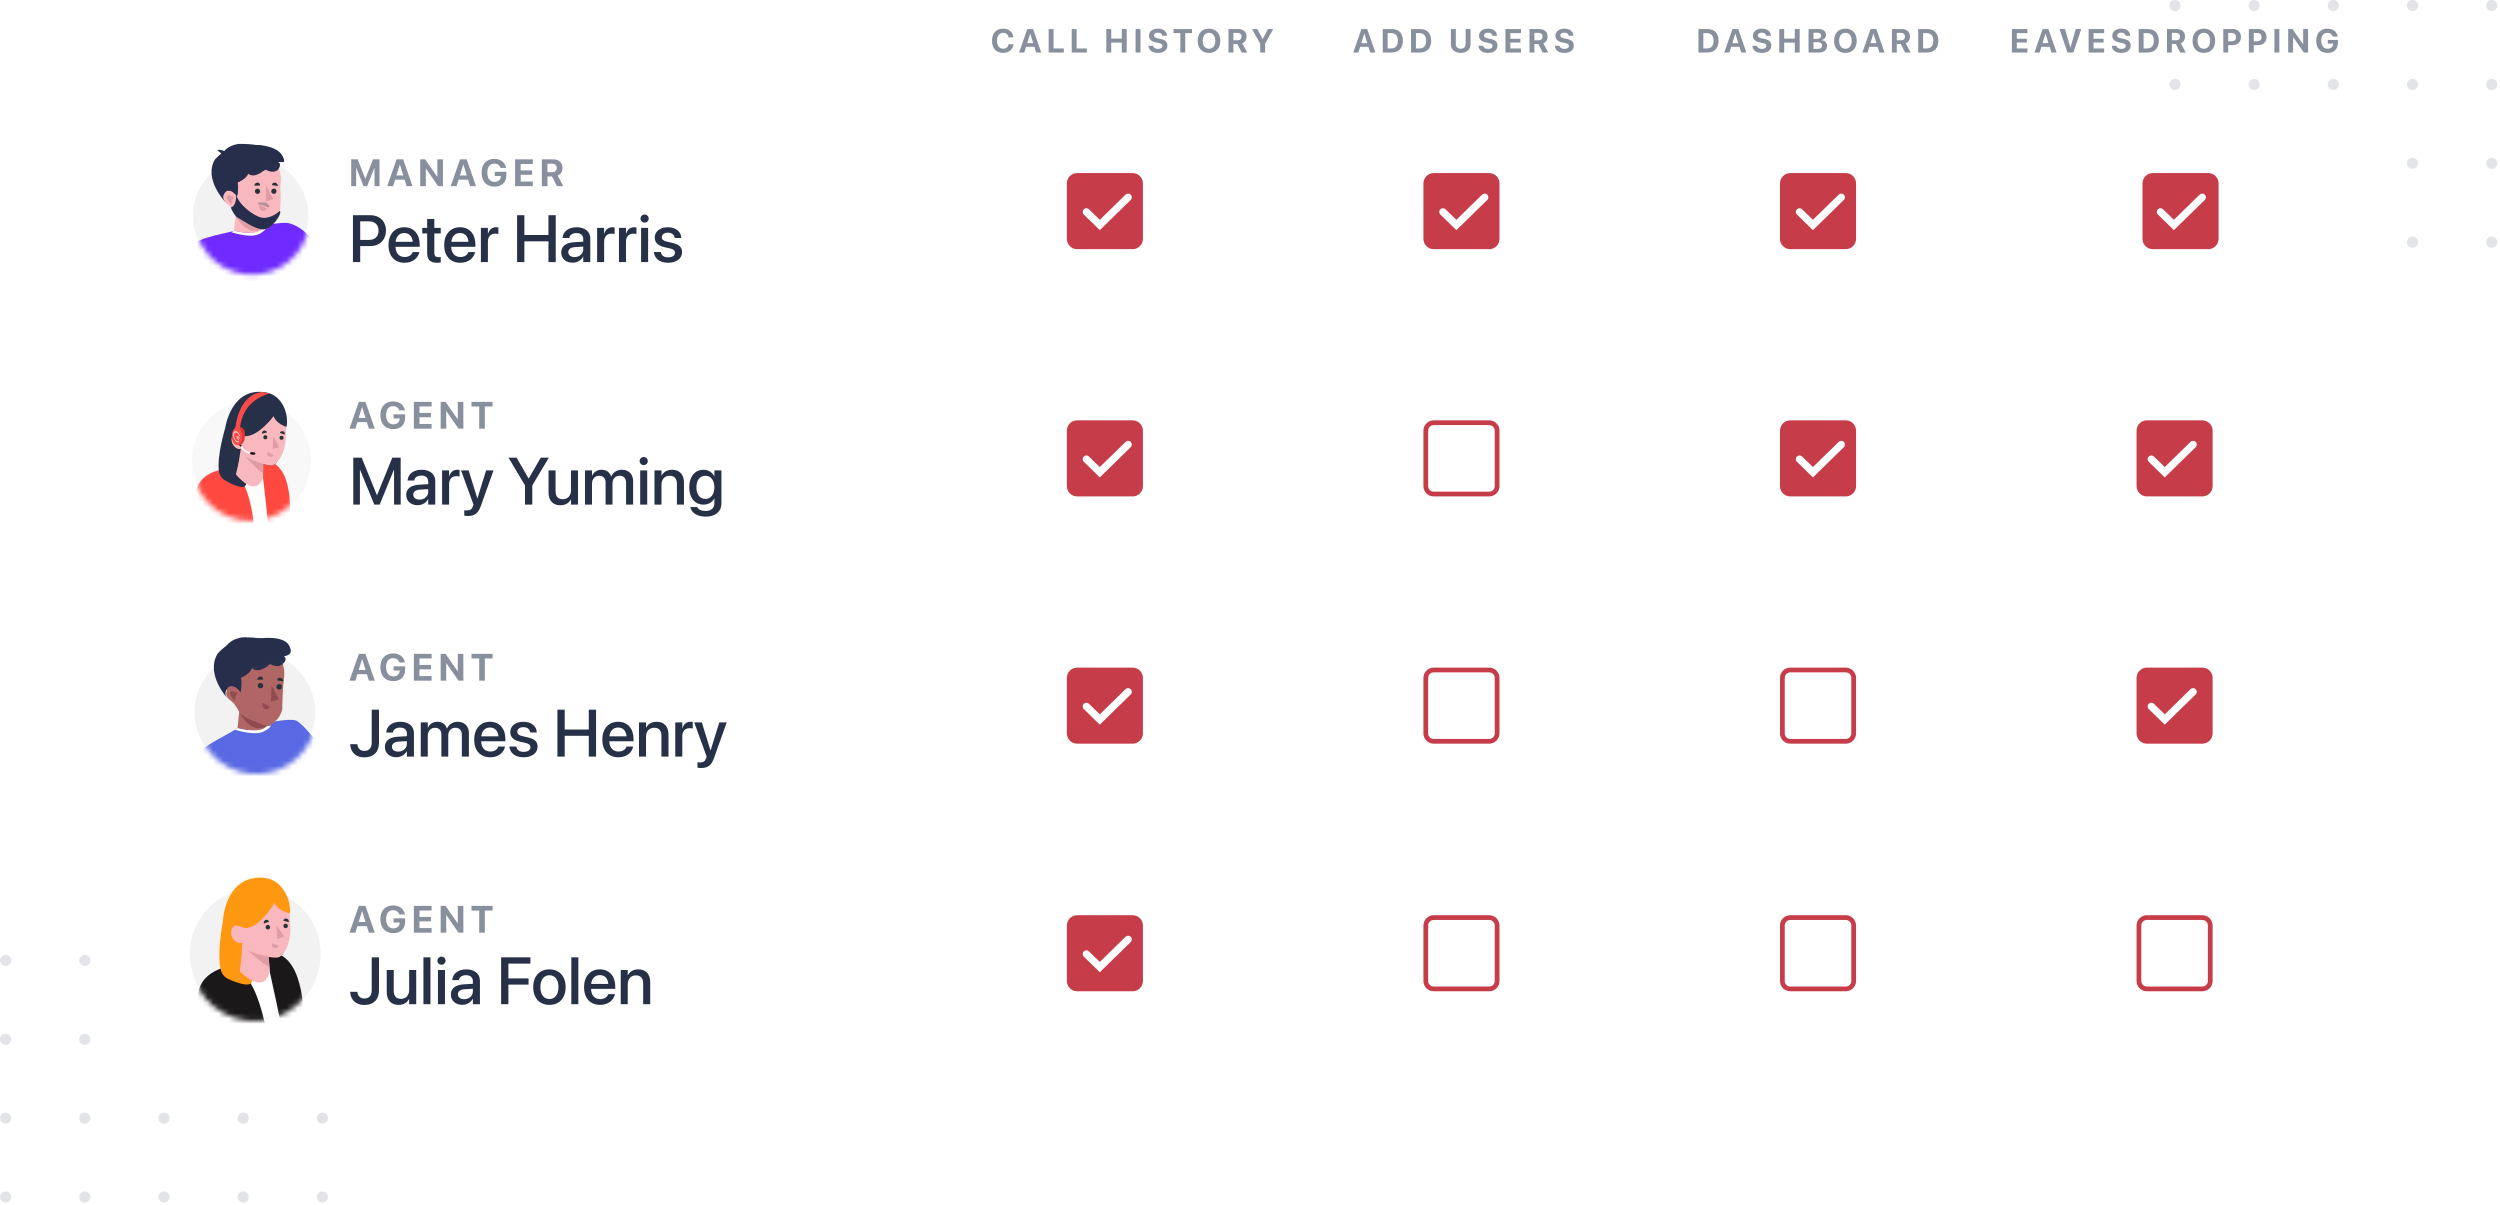 <svg width="475" height="229" viewBox="0 0 475 229" fill="none" xmlns="http://www.w3.org/2000/svg">
<g opacity="0.3">
<ellipse cx="1.066" cy="182.478" rx="1.065" ry="1.06" fill="#9EA6B2"/>
<ellipse cx="16.111" cy="182.478" rx="1.065" ry="1.06" fill="#9EA6B2"/>
<ellipse cx="31.158" cy="182.478" rx="1.065" ry="1.06" fill="#9EA6B2"/>
<ellipse cx="46.205" cy="182.478" rx="1.065" ry="1.06" fill="#9EA6B2"/>
<ellipse cx="1.065" cy="197.461" rx="1.065" ry="1.06" fill="#9EA6B2"/>
<ellipse cx="16.111" cy="197.461" rx="1.065" ry="1.06" fill="#9EA6B2"/>
<ellipse cx="31.158" cy="197.461" rx="1.065" ry="1.06" fill="#9EA6B2"/>
<ellipse cx="46.205" cy="197.461" rx="1.065" ry="1.06" fill="#9EA6B2"/>
<ellipse cx="1.065" cy="212.445" rx="1.065" ry="1.06" fill="#9EA6B2"/>
<ellipse cx="16.111" cy="212.445" rx="1.065" ry="1.06" fill="#9EA6B2"/>
<ellipse cx="31.158" cy="212.445" rx="1.065" ry="1.06" fill="#9EA6B2"/>
<ellipse cx="46.205" cy="212.445" rx="1.065" ry="1.06" fill="#9EA6B2"/>
<ellipse cx="1.065" cy="227.429" rx="1.065" ry="1.06" fill="#9EA6B2"/>
<ellipse cx="16.111" cy="227.429" rx="1.065" ry="1.06" fill="#9EA6B2"/>
<ellipse cx="31.158" cy="227.429" rx="1.065" ry="1.06" fill="#9EA6B2"/>
<ellipse cx="46.205" cy="227.429" rx="1.065" ry="1.06" fill="#9EA6B2"/>
<ellipse cx="61.252" cy="182.478" rx="1.065" ry="1.06" fill="#9EA6B2"/>
<ellipse cx="61.252" cy="197.461" rx="1.065" ry="1.06" fill="#9EA6B2"/>
<ellipse cx="61.252" cy="212.445" rx="1.065" ry="1.06" fill="#9EA6B2"/>
<ellipse cx="61.252" cy="227.429" rx="1.065" ry="1.06" fill="#9EA6B2"/>
</g>
<g opacity="0.3">
<ellipse cx="413.238" cy="1.06" rx="1.065" ry="1.06" fill="#9EA6B2"/>
<ellipse cx="428.284" cy="1.06" rx="1.065" ry="1.06" fill="#9EA6B2"/>
<ellipse cx="443.33" cy="1.06" rx="1.065" ry="1.06" fill="#9EA6B2"/>
<ellipse cx="458.377" cy="1.06" rx="1.065" ry="1.06" fill="#9EA6B2"/>
<ellipse cx="413.237" cy="16.044" rx="1.065" ry="1.06" fill="#9EA6B2"/>
<ellipse cx="428.284" cy="16.044" rx="1.065" ry="1.06" fill="#9EA6B2"/>
<ellipse cx="443.33" cy="16.044" rx="1.065" ry="1.06" fill="#9EA6B2"/>
<ellipse cx="458.377" cy="16.044" rx="1.065" ry="1.06" fill="#9EA6B2"/>
<ellipse cx="413.237" cy="31.028" rx="1.065" ry="1.06" fill="#9EA6B2"/>
<ellipse cx="428.284" cy="31.027" rx="1.065" ry="1.06" fill="#9EA6B2"/>
<ellipse cx="443.33" cy="31.027" rx="1.065" ry="1.06" fill="#9EA6B2"/>
<ellipse cx="458.377" cy="31.027" rx="1.065" ry="1.06" fill="#9EA6B2"/>
<ellipse cx="413.237" cy="46.012" rx="1.065" ry="1.06" fill="#9EA6B2"/>
<ellipse cx="428.284" cy="46.012" rx="1.065" ry="1.06" fill="#9EA6B2"/>
<ellipse cx="443.33" cy="46.012" rx="1.065" ry="1.06" fill="#9EA6B2"/>
<ellipse cx="458.377" cy="46.012" rx="1.065" ry="1.06" fill="#9EA6B2"/>
<ellipse cx="473.424" cy="1.06" rx="1.065" ry="1.06" fill="#9EA6B2"/>
<ellipse cx="473.424" cy="16.044" rx="1.065" ry="1.06" fill="#9EA6B2"/>
<ellipse cx="473.424" cy="31.027" rx="1.065" ry="1.06" fill="#9EA6B2"/>
<ellipse cx="473.424" cy="46.012" rx="1.065" ry="1.06" fill="#9EA6B2"/>
</g>
<g filter="url(#filter0_d_6320_1945)">
<path d="M27.461 23.176C27.461 22.052 28.372 21.141 29.496 21.141H442.753C443.877 21.141 444.788 22.052 444.788 23.176V57.051C444.788 58.175 443.877 59.086 442.753 59.086H29.496C28.372 59.086 27.461 58.175 27.461 57.051V23.176Z" fill="white"/>
</g>
<path fill-rule="evenodd" clip-rule="evenodd" d="M215.198 33.337H204.66C203.824 33.337 203.154 34.015 203.154 34.843V45.383C203.154 46.212 203.824 46.889 204.66 46.889H215.198C216.034 46.889 216.704 46.212 216.704 45.383V34.843C216.704 34.015 216.034 33.337 215.198 33.337Z" fill="#C63C49"/>
<path d="M215.198 32.886H204.66V33.789H215.198V32.886ZM204.66 32.886C203.573 32.886 202.703 33.767 202.703 34.843H203.606C203.606 34.263 204.075 33.789 204.66 33.789V32.886ZM202.703 34.843V45.383H203.606V34.843H202.703ZM202.703 45.383C202.703 46.459 203.573 47.341 204.66 47.341V46.437C204.075 46.437 203.606 45.964 203.606 45.383H202.703ZM204.66 47.341H215.198V46.437H204.66V47.341ZM215.198 47.341C216.285 47.341 217.156 46.459 217.156 45.383H216.252C216.252 45.964 215.783 46.437 215.198 46.437V47.341ZM217.156 45.383V34.843H216.252V45.383H217.156ZM217.156 34.843C217.156 33.767 216.285 32.886 215.198 32.886V33.789C215.783 33.789 216.252 34.263 216.252 34.843H217.156Z" fill="#C63C49"/>
<path fill-rule="evenodd" clip-rule="evenodd" d="M282.945 33.337H272.407C271.571 33.337 270.901 34.015 270.901 34.843V45.383C270.901 46.212 271.571 46.889 272.407 46.889H282.945C283.781 46.889 284.451 46.212 284.451 45.383V34.843C284.451 34.015 283.781 33.337 282.945 33.337Z" fill="#C63C49"/>
<path d="M282.945 32.886H272.407V33.789H282.945V32.886ZM272.407 32.886C271.32 32.886 270.45 33.767 270.45 34.843H271.353C271.353 34.263 271.822 33.789 272.407 33.789V32.886ZM270.45 34.843V45.383H271.353V34.843H270.45ZM270.45 45.383C270.45 46.459 271.32 47.341 272.407 47.341V46.437C271.822 46.437 271.353 45.964 271.353 45.383H270.45ZM272.407 47.341H282.945V46.437H272.407V47.341ZM282.945 47.341C284.032 47.341 284.903 46.459 284.903 45.383H283.999C283.999 45.964 283.53 46.437 282.945 46.437V47.341ZM284.903 45.383V34.843H283.999V45.383H284.903ZM284.903 34.843C284.903 33.767 284.032 32.886 282.945 32.886V33.789C283.53 33.789 283.999 34.263 283.999 34.843H284.903Z" fill="#C63C49"/>
<path fill-rule="evenodd" clip-rule="evenodd" d="M350.693 33.337H340.155C339.319 33.337 338.649 34.015 338.649 34.843V45.383C338.649 46.212 339.319 46.889 340.155 46.889H350.693C351.529 46.889 352.199 46.212 352.199 45.383V34.843C352.199 34.015 351.529 33.337 350.693 33.337Z" fill="#C63C49"/>
<path d="M350.693 32.886H340.155V33.789H350.693V32.886ZM340.155 32.886C339.068 32.886 338.198 33.767 338.198 34.843H339.101C339.101 34.263 339.57 33.789 340.155 33.789V32.886ZM338.198 34.843V45.383H339.101V34.843H338.198ZM338.198 45.383C338.198 46.459 339.068 47.341 340.155 47.341V46.437C339.57 46.437 339.101 45.964 339.101 45.383H338.198ZM340.155 47.341H350.693V46.437H340.155V47.341ZM350.693 47.341C351.78 47.341 352.651 46.459 352.651 45.383H351.747C351.747 45.964 351.278 46.437 350.693 46.437V47.341ZM352.651 45.383V34.843H351.747V45.383H352.651ZM352.651 34.843C352.651 33.767 351.78 32.886 350.693 32.886V33.789C351.278 33.789 351.747 34.263 351.747 34.843H352.651Z" fill="#C63C49"/>
<path fill-rule="evenodd" clip-rule="evenodd" d="M419.57 33.337H409.032C408.196 33.337 407.526 34.015 407.526 34.843V45.383C407.526 46.212 408.196 46.889 409.032 46.889H419.57C420.406 46.889 421.076 46.212 421.076 45.383V34.843C421.076 34.015 420.406 33.337 419.57 33.337Z" fill="#C63C49"/>
<path d="M419.57 32.886H409.032V33.789H419.57V32.886ZM409.032 32.886C407.945 32.886 407.075 33.767 407.075 34.843H407.978C407.978 34.263 408.447 33.789 409.032 33.789V32.886ZM407.075 34.843V45.383H407.978V34.843H407.075ZM407.075 45.383C407.075 46.459 407.945 47.341 409.032 47.341V46.437C408.447 46.437 407.978 45.964 407.978 45.383H407.075ZM409.032 47.341H419.57V46.437H409.032V47.341ZM419.57 47.341C420.657 47.341 421.528 46.459 421.528 45.383H420.624C420.624 45.964 420.155 46.437 419.57 46.437V47.341ZM421.528 45.383V34.843H420.624V45.383H421.528ZM421.528 34.843C421.528 33.767 420.657 32.886 419.57 32.886V33.789C420.155 33.789 420.624 34.263 420.624 34.843H421.528Z" fill="#C63C49"/>
<path fill-rule="evenodd" clip-rule="evenodd" d="M413.037 43.728L410 40.76C409.72 40.485 409.72 40.033 410 39.759C410.272 39.493 410.706 39.493 410.978 39.758L413.037 41.765L417.932 36.981C418.205 36.714 418.642 36.715 418.915 36.983C419.195 37.259 419.194 37.711 418.913 37.985L413.037 43.728Z" fill="white"/>
<path fill-rule="evenodd" clip-rule="evenodd" d="M208.96 43.728L205.923 40.76C205.642 40.485 205.642 40.033 205.923 39.759C206.195 39.493 206.629 39.493 206.901 39.758L208.96 41.765L213.854 36.981C214.128 36.714 214.565 36.715 214.837 36.983C215.117 37.259 215.117 37.711 214.836 37.985L208.96 43.728Z" fill="white"/>
<path fill-rule="evenodd" clip-rule="evenodd" d="M276.708 43.728L273.671 40.76C273.39 40.485 273.39 40.033 273.671 39.759C273.943 39.493 274.377 39.493 274.649 39.758L276.708 41.765L281.602 36.981C281.876 36.714 282.313 36.715 282.585 36.983C282.866 37.259 282.865 37.711 282.584 37.985L276.708 43.728Z" fill="white"/>
<path fill-rule="evenodd" clip-rule="evenodd" d="M344.455 43.728L341.418 40.76C341.137 40.485 341.137 40.033 341.418 39.759C341.69 39.493 342.124 39.493 342.396 39.758L344.455 41.765L349.35 36.981C349.623 36.714 350.06 36.715 350.333 36.983C350.613 37.259 350.612 37.711 350.331 37.985L344.455 43.728Z" fill="white"/>
<path d="M66.724 35.369H67.674V31.924H67.702L69.078 35.369H69.749L71.121 31.924H71.153V35.369H72.103V30.276H70.871L69.424 33.936H69.403L67.956 30.276H66.724V35.369ZM73.57 35.369H74.689L75.074 34.133H76.874L77.258 35.369H78.377L76.602 30.276H75.349L73.57 35.369ZM75.963 31.264H75.984L76.627 33.336H75.321L75.963 31.264ZM79.845 35.369H80.907V32.034H80.928L83.236 35.369H84.161V30.276H83.099V33.587H83.078L80.777 30.276H79.845V35.369ZM85.632 35.369H86.751L87.136 34.133H88.936L89.32 35.369H90.439L88.664 30.276H87.411L85.632 35.369ZM88.025 31.264H88.046L88.689 33.336H87.383L88.025 31.264ZM93.954 35.457C95.373 35.457 96.213 34.617 96.213 33.23V32.644H94.01V33.438H95.175L95.171 33.512C95.143 34.141 94.667 34.553 93.972 34.553C93.124 34.553 92.588 33.901 92.588 32.796V32.792C92.588 31.712 93.093 31.091 93.933 31.091C94.508 31.091 94.914 31.377 95.083 31.871L95.097 31.907H96.167L96.156 31.857C95.987 30.901 95.154 30.188 93.929 30.188C92.436 30.188 91.501 31.173 91.501 32.803V32.806C91.501 34.465 92.433 35.457 93.954 35.457ZM97.864 35.369H101.238V34.49H98.93V33.209H101.107V32.376H98.93V31.155H101.238V30.276H97.864V35.369ZM102.953 35.369H104.018V33.523H104.872L105.822 35.369H107.029L105.956 33.364C106.52 33.142 106.877 32.584 106.877 31.914V31.907C106.877 30.883 106.199 30.276 105.056 30.276H102.953V35.369ZM104.018 32.715V31.109H104.925C105.451 31.109 105.786 31.42 105.786 31.907V31.914C105.786 32.415 105.469 32.715 104.939 32.715H104.018Z" fill="#888F9D"/>
<path d="M67.059 49.796H68.442V46.752H70.375C72.123 46.752 73.333 45.56 73.333 43.818V43.806C73.333 42.058 72.123 40.885 70.375 40.885H67.059V49.796ZM70.029 42.052C71.234 42.052 71.925 42.7 71.925 43.812V43.824C71.925 44.942 71.234 45.591 70.029 45.591H68.442V42.052H70.029ZM76.872 49.926C78.447 49.926 79.448 48.987 79.657 47.956L79.67 47.888H78.404L78.385 47.937C78.219 48.425 77.694 48.833 76.903 48.833C75.841 48.833 75.168 48.117 75.143 46.888H79.744V46.437C79.744 44.485 78.626 43.176 76.804 43.176C74.982 43.176 73.809 44.535 73.809 46.566V46.573C73.809 48.623 74.964 49.926 76.872 49.926ZM76.81 44.269C77.681 44.269 78.311 44.819 78.422 45.943H75.162C75.279 44.856 75.946 44.269 76.81 44.269ZM83.06 49.926C83.332 49.926 83.585 49.895 83.74 49.87V48.839C83.641 48.852 83.524 48.864 83.382 48.864C82.82 48.864 82.523 48.666 82.523 48.005V44.362H83.74V43.299H82.523V41.607H81.158V43.299H80.226V44.362H81.158V48.086C81.158 49.383 81.776 49.926 83.06 49.926ZM87.458 49.926C89.032 49.926 90.033 48.987 90.243 47.956L90.255 47.888H88.989L88.971 47.937C88.804 48.425 88.279 48.833 87.489 48.833C86.426 48.833 85.753 48.117 85.728 46.888H90.329V46.437C90.329 44.485 89.212 43.176 87.39 43.176C85.568 43.176 84.394 44.535 84.394 46.566V46.573C84.394 48.623 85.549 49.926 87.458 49.926ZM87.396 44.269C88.267 44.269 88.897 44.819 89.008 45.943H85.747C85.864 44.856 86.531 44.269 87.396 44.269ZM91.367 49.796H92.701V45.924C92.701 44.955 93.232 44.392 94.091 44.392C94.35 44.392 94.585 44.423 94.69 44.467V43.225C94.585 43.207 94.418 43.176 94.226 43.176C93.485 43.176 92.942 43.651 92.732 44.411H92.701V43.299H91.367V49.796ZM98.247 49.796H99.63V45.85H104.207V49.796H105.59V40.885H104.207V44.652H99.63V40.885H98.247V49.796ZM108.802 49.914C109.66 49.914 110.413 49.469 110.79 48.771H110.815V49.796H112.155V45.319C112.155 44.016 111.148 43.176 109.561 43.176C107.962 43.176 106.992 44.034 106.899 45.152L106.893 45.22H108.153L108.165 45.164C108.277 44.646 108.752 44.281 109.524 44.281C110.352 44.281 110.815 44.714 110.815 45.43V45.918L109.049 46.023C107.511 46.116 106.634 46.807 106.634 47.937V47.95C106.634 49.117 107.505 49.914 108.802 49.914ZM107.98 47.919V47.907C107.98 47.357 108.425 47.005 109.228 46.956L110.815 46.857V47.363C110.815 48.209 110.105 48.845 109.166 48.845C108.45 48.845 107.98 48.487 107.98 47.919ZM113.452 49.796H114.786V45.924C114.786 44.955 115.317 44.392 116.176 44.392C116.435 44.392 116.67 44.423 116.775 44.467V43.225C116.67 43.207 116.503 43.176 116.311 43.176C115.57 43.176 115.027 43.651 114.817 44.411H114.786V43.299H113.452V49.796ZM117.602 49.796H118.936V45.924C118.936 44.955 119.467 44.392 120.326 44.392C120.585 44.392 120.82 44.423 120.925 44.467V43.225C120.82 43.207 120.653 43.176 120.462 43.176C119.721 43.176 119.177 43.651 118.967 44.411H118.936V43.299H117.602V49.796ZM122.475 42.299C122.913 42.299 123.253 41.953 123.253 41.533C123.253 41.107 122.913 40.761 122.475 40.761C122.043 40.761 121.697 41.107 121.697 41.533C121.697 41.953 122.043 42.299 122.475 42.299ZM121.808 49.796H123.142V43.299H121.808V49.796ZM126.952 49.926C128.484 49.926 129.596 49.111 129.596 47.925V47.919C129.596 46.986 129.089 46.461 127.762 46.153L126.705 45.912C126.008 45.745 125.742 45.473 125.742 45.072V45.066C125.742 44.547 126.193 44.207 126.909 44.207C127.663 44.207 128.107 44.602 128.188 45.171L128.194 45.214H129.448L129.441 45.14C129.373 44.034 128.447 43.176 126.909 43.176C125.415 43.176 124.402 43.972 124.402 45.134V45.14C124.402 46.085 125.013 46.678 126.248 46.962L127.311 47.203C128.009 47.369 128.243 47.61 128.243 48.03V48.036C128.243 48.561 127.762 48.895 126.959 48.895C126.137 48.895 125.693 48.543 125.569 47.944L125.557 47.882H124.235L124.241 47.937C124.377 49.123 125.328 49.926 126.952 49.926Z" fill="#263148"/>
<ellipse rx="10.963" ry="10.965" transform="matrix(1 1.59091e-05 1.59091e-05 1 47.611 40.943)" fill="#F2F2F2"/>
<mask id="mask0_6320_1945" style="mask-type:alpha" maskUnits="userSpaceOnUse" x="36" y="30" width="23" height="23">
<ellipse rx="10.964" ry="10.966" transform="matrix(0.995 -0.101 0.101 0.995 47.891 41.222)" fill="white"/>
</mask>
<g mask="url(#mask0_6320_1945)">
<path d="M70.129 63.263C70.129 63.263 70.058 63.256 69.988 63.248C69.424 63.188 67.591 62.993 66.847 64.628C66.847 64.628 63.643 59.217 62.167 58.346C60.692 57.474 58.258 54.216 58.258 54.216C58.258 54.216 57.716 62.657 58.13 64.129C58.13 64.129 51.769 70.308 42.436 70.244L42.388 70.025C41.79 67.604 41.63 65.088 41.893 62.616C41.893 62.616 35.106 64.751 34.562 63.836C34.018 62.921 34.396 48.678 36.165 46.795C37.934 44.912 43.847 44.234 44.462 43.822L49.25 43.046C49.25 43.046 53.638 42.013 55.018 42.445C60.17 43.822 64.204 53.278 65.763 55.372C67.457 57.551 70.129 63.263 70.129 63.263Z" fill="#6F2BFF"/>
</g>
<path d="M44.462 43.822L44.001 44.13C44.001 44.13 47.373 45.275 49.092 44.529C49.092 44.529 50.444 43.887 50.496 43.393L49.791 43.318C49.869 43.255 49.117 44.96 44.462 43.822Z" fill="white"/>
<path d="M44.822 40.433L44.462 43.822C44.462 43.822 48.688 44.986 49.777 43.459L49.852 42.753L44.822 40.433Z" fill="#F9B8BE"/>
<path d="M42.861 37.439C42.861 37.439 41.286 35.486 41.398 34.426C41.511 33.367 45.681 34.382 45.681 34.382C45.681 34.382 45.363 36.705 45.084 37.318C44.883 37.868 42.861 37.439 42.861 37.439Z" fill="#415875"/>
<path d="M52.378 31.738L45.157 34.612L45.079 34.675C45.079 34.675 45.079 34.675 45.086 34.604C45.086 34.604 46.564 34.119 47.122 32.893C47.122 32.893 48.993 32.735 50.4 32.242C50.548 32.186 50.626 32.123 50.775 32.067C50.775 32.067 51.51 31.86 52.275 31.37C52.267 31.441 52.323 31.589 52.378 31.738Z" fill="#262E4B"/>
<path d="M53.027 40.377C52.997 40.659 52.901 40.863 52.805 41.067C52.79 41.209 52.702 41.342 52.606 41.546C52.245 42.151 51.745 42.669 51.26 43.045L51.179 43.108C51.024 43.163 50.944 43.226 50.936 43.297C50.863 43.289 50.782 43.352 50.701 43.414C50.62 43.477 50.473 43.462 50.319 43.517C50.246 43.509 50.172 43.501 50.026 43.486L49.952 43.478C49.365 43.415 49.307 43.266 48.523 42.968C48.449 42.961 48.31 42.874 48.163 42.859C47.877 42.757 47.665 42.663 47.452 42.569C47.313 42.483 47.166 42.467 47.027 42.381C45.972 41.84 45.136 41.323 44.946 41.017C44.946 41.017 44.574 40.335 44.12 39.715C44.054 39.637 43.989 39.558 43.923 39.48C43.923 39.48 43.857 39.401 43.791 39.323C43.528 39.009 43.037 38.743 42.773 38.429C42.437 38.108 42.261 37.66 42.564 36.907C42.809 36.005 43.542 36.083 44.18 36.365C44.466 36.467 44.663 36.702 44.795 36.859C44.861 36.937 44.919 37.086 44.985 37.165C45.218 37.761 45.335 35.274 45.175 34.685C45.175 34.685 45.175 34.685 45.182 34.615C45.182 34.615 46.717 34.135 47.3 32.84C47.3 32.84 49.245 32.69 50.706 32.203C50.86 32.148 50.941 32.085 51.096 32.03C51.096 32.03 51.859 31.826 52.653 31.339C52.719 31.417 52.777 31.566 52.843 31.645C52.901 31.794 53.033 31.951 53.084 32.17C53.244 32.759 53.455 33.567 53.357 34.485C53.342 34.626 53.312 34.908 53.282 35.191C53.274 35.261 53.259 35.403 53.252 35.473C53.37 37.557 53.371 37.877 53.236 39.478C53.264 39.91 53.035 40.306 53.027 40.377Z" fill="#F9B8BE"/>
<path d="M44.496 37.47C44.496 37.47 43.28 36.841 43.086 37.32C42.963 37.807 43.719 38.744 44.001 38.774C44.072 38.782 43.95 37.912 44.496 37.47Z" fill="#E09BA5"/>
<path d="M49.926 43.404C46.881 45.222 44.889 41.154 44.77 40.927C44.944 41.303 45.746 41.816 46.766 42.282C46.899 42.368 47.04 42.383 47.174 42.468C47.378 42.562 47.652 42.662 47.856 42.755C47.927 42.763 48.06 42.848 48.201 42.863C48.891 43.08 49.01 43.306 49.574 43.366L49.645 43.374C49.778 43.46 49.849 43.467 49.926 43.404Z" fill="#E09BA5"/>
<path d="M49.422 36.393C49.392 36.676 49.158 36.865 48.876 36.835C48.594 36.805 48.405 36.571 48.435 36.288C48.465 36.006 48.699 35.816 48.981 35.846C49.263 35.877 49.452 36.111 49.422 36.393Z" fill="#263238"/>
<path d="M49.4 35.249L48.328 35.277C48.365 34.924 48.607 34.664 48.959 34.702C49.249 34.661 49.43 34.966 49.4 35.249Z" fill="#263238"/>
<path d="M49.334 38.916L50.685 39.631C50.499 40.039 50.053 40.206 49.715 40.028C49.315 39.771 49.148 39.325 49.334 38.916Z" fill="#E09BA5"/>
<path d="M52.779 35.352L51.659 35.161C51.696 34.808 52.001 34.626 52.276 34.727C52.565 34.686 52.81 35.069 52.779 35.352Z" fill="#263238"/>
<path d="M52.525 36.396C52.495 36.678 52.261 36.868 51.979 36.838C51.697 36.808 51.508 36.573 51.538 36.291C51.568 36.008 51.802 35.819 52.084 35.849C52.374 35.809 52.555 36.114 52.525 36.396Z" fill="#263238"/>
<path d="M50.565 35.272L50.461 38.26L51.931 37.845L50.565 35.272Z" fill="#E09BA5"/>
<path d="M47.051 32.886C47.051 32.886 48.922 32.727 50.329 32.234C50.251 32.298 48.271 34.158 47.051 32.886Z" fill="#262E4B"/>
<path d="M51.841 30.753C51.841 30.753 52.35 30.664 52.765 30.78C52.257 30.869 51.841 30.753 51.841 30.753Z" fill="#262E4B"/>
<path d="M53.13 29.83C53.107 30.042 53.282 30.62 52.743 30.991C52.877 31.077 52.925 31.296 52.84 31.43C52.761 31.493 52.613 31.549 52.605 31.619L52.457 31.675C52.401 31.526 52.339 31.448 52.276 31.37C51.581 31.868 50.775 32.068 50.775 32.068C50.697 32.131 50.549 32.186 50.4 32.242C48.986 32.806 47.123 32.893 47.123 32.893C46.557 34.19 45.087 34.605 45.087 34.605C45.087 34.605 45.087 34.605 45.08 34.675C44.151 35.362 42.496 34.829 41.751 34.464C41.477 34.363 41.273 34.27 41.273 34.27C41.273 34.27 40.317 32.526 42.236 29.231C42.857 28.083 44.053 27.567 45.289 27.342C45.289 27.342 45.571 27.372 45.86 27.331C46.573 27.335 47.779 27.392 49.04 27.598C50.795 27.856 52.732 28.419 53.458 29.639C53.521 29.717 53.152 29.618 53.13 29.83Z" fill="#262E4B"/>
<path d="M52.766 30.78C52.351 30.664 51.842 30.753 51.842 30.753C51.842 30.753 52.258 30.868 52.766 30.78C53.041 30.88 53.237 31.044 53.2 31.397C53.17 31.679 53.008 32.041 52.766 32.301C52.711 32.153 52.512 31.824 52.457 31.675C52.401 31.526 52.339 31.448 52.276 31.37C51.581 31.868 50.775 32.068 50.775 32.068C50.697 32.131 50.549 32.186 50.4 32.242C48.986 32.806 47.123 32.893 47.123 32.893C46.557 34.19 45.08 34.675 45.08 34.675C45.08 34.675 45.08 34.675 45.072 34.746C45.294 35.341 45.094 37.89 44.88 37.225C44.887 37.154 44.832 37.005 44.698 36.92C44.572 36.764 44.305 36.592 44.109 36.429C43.505 36.079 42.904 36.102 42.532 36.92C42.238 37.674 42.573 38.082 42.888 38.472C42.888 38.472 38.586 34.056 40.84 30.296C40.84 30.296 43.106 27.752 43.925 28.768L44.776 28.144L47.898 27.619C47.898 27.619 47.968 27.627 48.187 27.579C49.275 27.409 52.986 27.818 53.77 29.83C54.41 31.183 53.557 30.721 52.766 30.78Z" fill="#262E4B"/>
<path d="M52.766 32.301C52.22 32.743 51.272 32.763 50.408 32.171C50.556 32.116 50.635 32.053 50.783 31.997C50.783 31.997 51.518 31.79 52.283 31.3C52.346 31.378 52.402 31.526 52.465 31.605C52.513 31.824 52.81 31.75 52.766 32.301Z" fill="#262E4B"/>
<path d="M50.05 43.595C48.418 43.595 45.806 41.675 45.154 41.354C44.631 41.098 44.065 39.967 43.848 39.434C44.771 39.208 44.912 37.798 44.858 36.884C44.837 36.772 44.827 36.661 44.827 36.553C44.84 36.652 44.85 36.764 44.858 36.884C45.191 38.756 48.184 41.052 49.724 41.354C51.03 41.611 52.694 40.607 53.13 40.074C53.782 40.394 51.683 43.595 50.05 43.595Z" fill="#262E4B"/>
<path d="M50.37 38.473L49.148 38.473C49.049 38.473 48.969 38.553 48.969 38.652C48.969 38.735 49.025 38.807 49.105 38.827L50.091 39.073C50.196 39.1 50.298 39.137 50.395 39.186L50.838 39.407C50.872 39.424 50.909 39.433 50.946 39.433C51.162 39.433 51.269 39.173 51.117 39.021L50.71 38.613C50.62 38.523 50.498 38.473 50.37 38.473Z" fill="#262E4B" fill-opacity="0.3"/>
<path d="M41.287 28.549C41.799 28.294 42.568 28.656 42.888 28.869C42.674 29.189 42.248 29.766 42.248 29.51C42.248 29.253 41.607 28.763 41.287 28.549Z" fill="#262E4B"/>
<g filter="url(#filter1_d_6320_1945)">
<path d="M27.461 70.155C27.461 69.032 28.372 68.121 29.496 68.121H442.753C443.877 68.121 444.788 69.032 444.788 70.155V104.03C444.788 105.154 443.877 106.065 442.753 106.065H29.496C28.372 106.065 27.461 105.154 27.461 104.03V70.155Z" fill="white"/>
</g>
<path fill-rule="evenodd" clip-rule="evenodd" d="M215.198 80.316H204.66C203.824 80.316 203.154 80.994 203.154 81.822V92.362C203.154 93.191 203.824 93.868 204.66 93.868H215.198C216.034 93.868 216.704 93.191 216.704 92.362V81.822C216.704 80.994 216.034 80.316 215.198 80.316Z" fill="#C63C49"/>
<path d="M215.198 79.865H204.66V80.768H215.198V79.865ZM204.66 79.865C203.573 79.865 202.703 80.746 202.703 81.822H203.606C203.606 81.242 204.075 80.768 204.66 80.768V79.865ZM202.703 81.822V92.362H203.606V81.822H202.703ZM202.703 92.362C202.703 93.438 203.573 94.32 204.66 94.32V93.416C204.075 93.416 203.606 92.942 203.606 92.362H202.703ZM204.66 94.32H215.198V93.416H204.66V94.32ZM215.198 94.32C216.285 94.32 217.156 93.438 217.156 92.362H216.252C216.252 92.942 215.783 93.416 215.198 93.416V94.32ZM217.156 92.362V81.822H216.252V92.362H217.156ZM217.156 81.822C217.156 80.746 216.285 79.865 215.198 79.865V80.768C215.783 80.768 216.252 81.242 216.252 81.822H217.156Z" fill="#C63C49"/>
<path d="M282.945 79.865H272.407V80.768H282.945V79.865ZM272.407 79.865C271.32 79.865 270.45 80.746 270.45 81.822H271.353C271.353 81.242 271.822 80.768 272.407 80.768V79.865ZM270.45 81.822V92.362H271.353V81.822H270.45ZM270.45 92.362C270.45 93.438 271.32 94.32 272.407 94.32V93.416C271.822 93.416 271.353 92.942 271.353 92.362H270.45ZM272.407 94.32H282.945V93.416H272.407V94.32ZM282.945 94.32C284.032 94.32 284.903 93.438 284.903 92.362H283.999C283.999 92.942 283.53 93.416 282.945 93.416V94.32ZM284.903 92.362V81.822H283.999V92.362H284.903ZM284.903 81.822C284.903 80.746 284.032 79.865 282.945 79.865V80.768C283.53 80.768 283.999 81.242 283.999 81.822H284.903Z" fill="#C63C49"/>
<path fill-rule="evenodd" clip-rule="evenodd" d="M350.693 80.316H340.155C339.319 80.316 338.649 80.994 338.649 81.822V92.362C338.649 93.191 339.319 93.868 340.155 93.868H350.693C351.529 93.868 352.199 93.191 352.199 92.362V81.822C352.199 80.994 351.529 80.316 350.693 80.316Z" fill="#C63C49"/>
<path d="M350.693 79.865H340.155V80.768H350.693V79.865ZM340.155 79.865C339.068 79.865 338.198 80.746 338.198 81.822H339.101C339.101 81.242 339.57 80.768 340.155 80.768V79.865ZM338.198 81.822V92.362H339.101V81.822H338.198ZM338.198 92.362C338.198 93.438 339.068 94.32 340.155 94.32V93.416C339.57 93.416 339.101 92.942 339.101 92.362H338.198ZM340.155 94.32H350.693V93.416H340.155V94.32ZM350.693 94.32C351.78 94.32 352.651 93.438 352.651 92.362H351.747C351.747 92.942 351.278 93.416 350.693 93.416V94.32ZM352.651 92.362V81.822H351.747V92.362H352.651ZM352.651 81.822C352.651 80.746 351.78 79.865 350.693 79.865V80.768C351.278 80.768 351.747 81.242 351.747 81.822H352.651Z" fill="#C63C49"/>
<path fill-rule="evenodd" clip-rule="evenodd" d="M418.442 80.316H407.903C407.067 80.316 406.397 80.994 406.397 81.822V92.362C406.397 93.191 407.067 93.868 407.903 93.868H418.442C419.277 93.868 419.947 93.191 419.947 92.362V81.822C419.947 80.994 419.277 80.316 418.442 80.316Z" fill="#C63C49"/>
<path d="M418.442 79.865H407.903V80.768H418.442V79.865ZM407.903 79.865C406.816 79.865 405.946 80.746 405.946 81.822H406.849C406.849 81.242 407.318 80.768 407.903 80.768V79.865ZM405.946 81.822V92.362H406.849V81.822H405.946ZM405.946 92.362C405.946 93.438 406.816 94.32 407.903 94.32V93.416C407.318 93.416 406.849 92.942 406.849 92.362H405.946ZM407.903 94.32H418.442V93.416H407.903V94.32ZM418.442 94.32C419.528 94.32 420.399 93.438 420.399 92.362H419.495C419.495 92.942 419.026 93.416 418.442 93.416V94.32ZM420.399 92.362V81.822H419.495V92.362H420.399ZM420.399 81.822C420.399 80.746 419.528 79.865 418.442 79.865V80.768C419.026 80.768 419.495 81.242 419.495 81.822H420.399Z" fill="#C63C49"/>
<path fill-rule="evenodd" clip-rule="evenodd" d="M208.96 90.707L205.923 87.739C205.642 87.464 205.642 87.012 205.923 86.738C206.195 86.472 206.629 86.472 206.901 86.737L208.96 88.744L213.854 83.96C214.128 83.693 214.565 83.694 214.837 83.962C215.117 84.238 215.117 84.689 214.836 84.964L208.96 90.707Z" fill="white"/>
<path fill-rule="evenodd" clip-rule="evenodd" d="M411.301 90.707L408.264 87.739C407.983 87.464 407.983 87.012 408.264 86.738C408.536 86.472 408.97 86.472 409.242 86.737L411.301 88.744L416.195 83.96C416.469 83.693 416.906 83.694 417.178 83.962C417.458 84.238 417.458 84.689 417.176 84.964L411.301 90.707Z" fill="white"/>
<path fill-rule="evenodd" clip-rule="evenodd" d="M344.456 90.707L341.419 87.739C341.138 87.464 341.138 87.012 341.419 86.738C341.691 86.472 342.125 86.472 342.397 86.737L344.456 88.744L349.35 83.96C349.624 83.693 350.061 83.694 350.333 83.962C350.614 84.238 350.613 84.689 350.332 84.964L344.456 90.707Z" fill="white"/>
<path d="M66.401 81.444H67.52L67.905 80.209H69.705L70.089 81.444H71.208L69.433 76.352H68.18L66.401 81.444ZM68.794 77.34H68.815L69.458 79.412H68.152L68.794 77.34ZM74.723 81.533C76.142 81.533 76.981 80.693 76.981 79.306V78.72H74.779V79.514H75.944L75.94 79.588C75.912 80.216 75.436 80.629 74.741 80.629C73.894 80.629 73.357 79.976 73.357 78.872V78.868C73.357 77.788 73.862 77.167 74.702 77.167C75.277 77.167 75.683 77.453 75.852 77.947L75.866 77.982H76.936L76.925 77.933C76.756 76.977 75.923 76.264 74.698 76.264C73.205 76.264 72.27 77.248 72.27 78.879V78.882C72.27 80.541 73.202 81.533 74.723 81.533ZM78.633 81.444H82.007V80.566H79.699V79.284H81.876V78.452H79.699V77.231H82.007V76.352H78.633V81.444ZM83.722 81.444H84.784V78.109H84.805L87.113 81.444H88.038V76.352H86.975V79.662H86.954L84.653 76.352H83.722V81.444ZM91.051 81.444H92.117V77.231H93.592V76.352H89.58V77.231H91.051V81.444Z" fill="#888F9D"/>
<path d="M67.124 95.873H68.384V89.295H68.427L71.114 95.873H72.139L74.826 89.295H74.869V95.873H76.129V86.961H74.535L71.645 94.075H71.608L68.724 86.961H67.124V95.873ZM79.346 95.99C80.205 95.99 80.958 95.545 81.335 94.847H81.36V95.873H82.7V91.395C82.7 90.092 81.693 89.252 80.106 89.252C78.506 89.252 77.537 90.111 77.444 91.228L77.438 91.296H78.698L78.71 91.241C78.821 90.722 79.297 90.358 80.069 90.358C80.896 90.358 81.36 90.79 81.36 91.506V91.994L79.593 92.099C78.055 92.192 77.178 92.883 77.178 94.014V94.026C77.178 95.193 78.049 95.99 79.346 95.99ZM78.525 93.995V93.983C78.525 93.433 78.969 93.081 79.772 93.032L81.36 92.933V93.439C81.36 94.285 80.649 94.921 79.711 94.921C78.994 94.921 78.525 94.563 78.525 93.995ZM83.997 95.873H85.331V92C85.331 91.031 85.862 90.469 86.72 90.469C86.98 90.469 87.214 90.499 87.319 90.543V89.301C87.214 89.283 87.048 89.252 86.856 89.252C86.115 89.252 85.572 89.728 85.362 90.487H85.331V89.376H83.997V95.873ZM88.913 98.04C90.185 98.04 90.864 97.522 91.346 96.175L93.767 89.376H92.359L90.722 94.662H90.679L89.042 89.376H87.597L89.963 95.879L89.851 96.188C89.629 96.817 89.283 96.984 88.653 96.984C88.474 96.984 88.32 96.96 88.215 96.935V97.978C88.375 98.009 88.653 98.04 88.913 98.04ZM99.751 95.873H101.135V92.223L104.278 86.961H102.74L100.468 90.895H100.425L98.152 86.961H96.614L99.751 92.223V95.873ZM106.465 96.002C107.453 96.002 108.114 95.551 108.453 94.897H108.484V95.873H109.824V89.376H108.484V93.168C108.484 94.18 107.879 94.853 106.94 94.853C106.014 94.853 105.557 94.31 105.557 93.328V89.376H104.223V93.588C104.223 95.082 105.038 96.002 106.465 96.002ZM111.146 95.873H112.48V91.858C112.48 91.018 113.042 90.394 113.832 90.394C114.586 90.394 115.061 90.876 115.061 91.63V95.873H116.371V91.809C116.371 90.987 116.92 90.394 117.711 90.394C118.501 90.394 118.952 90.882 118.952 91.728V95.873H120.292V91.407C120.292 90.104 119.452 89.252 118.168 89.252C117.241 89.252 116.476 89.74 116.142 90.53H116.111C115.852 89.715 115.197 89.252 114.302 89.252C113.449 89.252 112.789 89.703 112.511 90.382H112.48V89.376H111.146V95.873ZM122.306 88.375C122.744 88.375 123.084 88.029 123.084 87.609C123.084 87.183 122.744 86.837 122.306 86.837C121.873 86.837 121.528 87.183 121.528 87.609C121.528 88.029 121.873 88.375 122.306 88.375ZM121.639 95.873H122.973V89.376H121.639V95.873ZM124.35 95.873H125.684V92.087C125.684 91.074 126.289 90.394 127.228 90.394C128.154 90.394 128.611 90.944 128.611 91.92V95.873H129.951V91.667C129.951 90.172 129.13 89.252 127.703 89.252C126.721 89.252 126.054 89.697 125.715 90.358H125.684V89.376H124.35V95.873ZM134.089 98.164C135.924 98.164 137.072 97.176 137.072 95.694V89.376H135.732V90.481H135.701C135.318 89.746 134.602 89.252 133.688 89.252C132.039 89.252 130.952 90.53 130.952 92.569V92.575C130.952 94.6 132.027 95.879 133.657 95.879C134.59 95.879 135.331 95.428 135.701 94.724H135.732V95.613C135.732 96.521 135.145 97.089 134.083 97.089C133.249 97.089 132.687 96.805 132.508 96.391L132.484 96.342H131.162L131.168 96.397C131.366 97.392 132.422 98.164 134.089 98.164ZM134.034 94.792C132.978 94.792 132.317 93.952 132.317 92.593V92.587C132.317 91.247 132.978 90.394 134.034 90.394C135.047 90.394 135.732 91.253 135.732 92.587V92.593C135.732 93.933 135.053 94.792 134.034 94.792Z" fill="#263148"/>
<ellipse cx="47.785" cy="87.475" rx="11.291" ry="11.293" fill="#F9F8F8"/>
<mask id="mask1_6320_1945" style="mask-type:alpha" maskUnits="userSpaceOnUse" x="36" y="76" width="23" height="23">
<ellipse cx="47.598" cy="87.849" rx="11.105" ry="11.106" fill="white"/>
</mask>
<g mask="url(#mask1_6320_1945)">
<path d="M37.297 108.361C38.368 109.486 39.743 110.922 39.743 110.922C39.743 110.922 38.3 117.503 38.246 119.929C38.246 119.929 53.248 123.955 55.918 119.028C55.918 119.028 55.857 109.784 54.908 106.815L54.732 101.597C54.732 101.597 56.677 90.252 51.703 87.832L43.077 89.1C43.077 89.1 38.944 89.242 37.541 92.421C36.138 95.592 36.233 107.229 37.297 108.361Z" fill="#FF4940"/>
<path d="M49.486 86.856C49.486 86.856 53.257 115.637 51.781 121.479C51.781 121.479 49.903 121.036 49.499 120.986C49.095 120.936 49.766 95.986 45.847 91.404L49.486 86.856Z" fill="white"/>
</g>
<path d="M42.791 81.324C42.791 81.324 41.103 86.856 41.621 89.699C41.682 90.024 41.813 90.331 42.005 90.6C42.196 90.869 42.444 91.093 42.732 91.257C43.979 91.975 46.63 93.326 46.762 91.915C46.934 90.065 44.948 86.366 46.265 81.568C47.582 76.77 42.791 81.324 42.791 81.324Z" fill="#263049"/>
<path d="M52.614 87.834C52.288 88.177 51.994 88.351 51.81 88.403C51.443 88.506 50.717 88.366 50.002 88.171L50.005 89.358L50.002 89.676L50.024 90.462C49.778 90.386 49.532 90.309 49.315 90.238C48.934 90.107 48.666 89.998 48.666 89.998L48.956 86.84L49.007 86.271L52.695 87.415C52.667 87.41 52.64 87.549 52.614 87.834Z" fill="#341603"/>
<path d="M50.019 90.489C48.68 95.037 44.82 90.125 44.82 90.125L44.831 90.069L44.977 89.461L45.243 88.383L45.757 86.311L45.768 86.255L45.774 86.227L46.034 85.177L46.661 85.529L48.928 86.834L49.034 86.883L49.997 87.445L49.992 87.473L50.004 87.562L49.999 87.735L50.008 88.142L50.011 89.33L50.008 89.647L50.03 90.433L50.019 90.489Z" fill="#F9B8BE"/>
<path opacity="0.2" d="M49.619 86.852C49.619 86.852 50.069 86.62 50.4 86.857L49.619 86.852Z" fill="#1B1819"/>
<path d="M52.613 87.834C52.287 88.176 51.993 88.351 51.809 88.403C51.442 88.506 50.716 88.366 50.001 88.17C49.672 88.078 49.314 87.98 49.041 87.899L49.342 90.244L49.359 90.305L45.041 89.879L45.27 88.388L45.754 85.28C45.754 85.28 45.249 85.489 44.632 84.936C43.819 84.201 43.77 82.947 44.547 82.372C45.023 82.001 46.272 81.981 46.553 83.077C46.553 83.077 46.236 79.48 48.326 78.551C50.443 77.627 53.055 79.523 53.416 78.551C54.077 79.025 54.611 80.315 54.224 83.975C53.977 86.012 53.227 87.199 52.613 87.834Z" fill="#F9B8BE"/>
<path d="M50.802 83.113C50.795 83.189 50.767 83.261 50.72 83.32C50.674 83.38 50.611 83.424 50.539 83.448C50.468 83.473 50.39 83.475 50.317 83.457C50.244 83.438 50.178 83.398 50.127 83.342C50.076 83.286 50.043 83.216 50.031 83.141C50.019 83.067 50.03 82.99 50.061 82.921C50.092 82.852 50.142 82.794 50.206 82.753C50.27 82.713 50.344 82.692 50.419 82.692C50.472 82.694 50.525 82.706 50.573 82.728C50.621 82.75 50.664 82.782 50.7 82.822C50.736 82.861 50.763 82.907 50.781 82.957C50.798 83.007 50.805 83.06 50.802 83.113Z" fill="#263238"/>
<path d="M50.81 85.923L51.99 86.411C51.927 86.567 51.806 86.692 51.653 86.76C51.499 86.828 51.325 86.833 51.167 86.774C51.008 86.707 50.881 86.581 50.814 86.422C50.747 86.263 50.746 86.084 50.81 85.923Z" fill="#E09BA5"/>
<path d="M54.087 82.588L53.17 82.238C53.189 82.178 53.22 82.123 53.262 82.076C53.303 82.028 53.354 81.99 53.41 81.963C53.467 81.936 53.529 81.921 53.592 81.918C53.654 81.916 53.717 81.927 53.776 81.949C53.839 81.97 53.897 82.003 53.947 82.046C53.997 82.09 54.038 82.143 54.067 82.203C54.096 82.262 54.113 82.327 54.116 82.393C54.12 82.46 54.11 82.526 54.087 82.588Z" fill="#263238"/>
<path d="M49.781 82.396L50.721 82.172C50.711 82.109 50.688 82.049 50.653 81.996C50.618 81.943 50.573 81.897 50.52 81.863C50.466 81.828 50.407 81.805 50.344 81.794C50.281 81.784 50.217 81.787 50.156 81.802C50.033 81.841 49.928 81.922 49.859 82.03C49.791 82.139 49.763 82.269 49.781 82.396Z" fill="#263238"/>
<path d="M53.879 83.214C53.872 83.289 53.844 83.361 53.797 83.421C53.751 83.48 53.688 83.525 53.616 83.549C53.545 83.573 53.468 83.576 53.394 83.557C53.321 83.538 53.255 83.498 53.204 83.442C53.154 83.386 53.12 83.317 53.108 83.242C53.096 83.167 53.107 83.091 53.138 83.022C53.169 82.953 53.219 82.894 53.283 82.854C53.347 82.813 53.421 82.792 53.497 82.793C53.55 82.794 53.602 82.807 53.65 82.829C53.698 82.851 53.742 82.883 53.777 82.922C53.813 82.961 53.84 83.007 53.858 83.058C53.875 83.108 53.882 83.161 53.879 83.214Z" fill="#263238"/>
<path d="M51.944 82.899L51.805 85.275L53.074 84.998L51.944 82.899Z" fill="#E09BA5"/>
<path d="M50.029 88.159C50.029 88.159 46.699 87.112 46.292 86.368C46.292 86.368 48.89 89.416 50.014 89.893L50.029 88.159Z" fill="#E09BA5"/>
<path d="M45.595 84.384C45.595 84.384 46.185 86.104 47.927 86.117" stroke="white" stroke-width="0.286" stroke-miterlimit="10"/>
<path d="M45.488 84.305L45.745 84.304L45.926 84.752L45.682 84.897L45.407 84.525L45.488 84.305Z" fill="#1B1819"/>
<path d="M48.544 86.211C48.559 86.071 48.331 85.931 48.034 85.9C47.738 85.869 47.485 85.957 47.47 86.098C47.455 86.238 47.684 86.377 47.98 86.409C48.277 86.44 48.53 86.352 48.544 86.211Z" fill="#1B1819"/>
<path d="M51.99 79.06C51.99 79.06 49.174 82.899 46.616 82.882L42.79 81.324C42.79 81.324 43.864 73.442 50.49 74.553C53.749 75.099 54.901 78.814 54.446 81.113C54.446 81.113 52.465 80.547 51.99 79.06Z" fill="#263049"/>
<path d="M45.796 81.662C46.151 82.356 46.066 83.434 45.655 84.076C45.216 84.716 44.591 84.679 44.264 83.987C43.937 83.294 43.994 82.214 44.405 81.572C44.816 80.929 45.441 80.966 45.796 81.662Z" fill="#FD4B47"/>
<path d="M46.422 83.586L46.428 83.529C46.461 83.44 46.481 83.345 46.486 83.25L46.495 83.165L46.519 82.939L46.525 82.882C46.534 82.797 46.518 82.681 46.527 82.597L46.533 82.54C46.539 82.484 46.513 82.452 46.519 82.396C46.522 82.367 46.5 82.308 46.503 82.28L46.506 82.251L46.509 82.223C46.515 82.167 46.49 82.135 46.496 82.079C46.499 82.05 46.476 81.991 46.479 81.963L46.482 81.934C46.485 81.906 46.457 81.903 46.46 81.875C46.463 81.847 46.438 81.815 46.413 81.784C46.387 81.753 46.39 81.725 46.365 81.693L46.34 81.662L46.314 81.631C46.289 81.6 46.292 81.571 46.264 81.568C46.267 81.54 46.239 81.537 46.242 81.509L46.216 81.478L46.166 81.415C46.162 81.415 46.158 81.414 46.155 81.412C46.152 81.41 46.149 81.408 46.146 81.405C46.144 81.402 46.142 81.398 46.141 81.395C46.14 81.391 46.14 81.387 46.14 81.384L46.115 81.353C46.098 81.332 46.081 81.311 46.065 81.29L46.036 81.287C46.019 81.266 46.002 81.245 45.986 81.224L45.957 81.221C45.929 81.219 45.904 81.187 45.876 81.184L45.847 81.181L45.819 81.178L45.678 81.163L45.138 81.135L45.279 81.15L45.307 81.153C45.335 81.156 45.361 81.187 45.389 81.19L45.417 81.193C45.421 81.193 45.425 81.194 45.428 81.196C45.431 81.198 45.434 81.2 45.437 81.203C45.439 81.206 45.441 81.209 45.442 81.213C45.443 81.217 45.443 81.221 45.443 81.224C45.471 81.227 45.468 81.255 45.496 81.258C45.5 81.259 45.504 81.26 45.507 81.262C45.51 81.263 45.513 81.266 45.515 81.269C45.518 81.272 45.52 81.275 45.52 81.279C45.522 81.282 45.522 81.286 45.521 81.29C45.55 81.293 45.547 81.321 45.572 81.352L45.597 81.383L45.673 81.477C45.698 81.508 45.724 81.54 45.721 81.568C45.746 81.599 45.768 81.659 45.794 81.69C45.841 81.781 45.86 81.869 45.908 81.96C45.927 82.047 45.947 82.135 45.963 82.251L45.96 82.279C45.979 82.367 45.97 82.452 45.989 82.54L45.983 82.596C45.997 82.691 45.997 82.787 45.982 82.882L45.976 82.939L45.952 83.165L45.943 83.25C45.934 83.334 45.894 83.445 45.885 83.529L45.879 83.586C45.842 83.668 45.836 83.724 45.798 83.806C45.793 83.827 45.781 83.846 45.764 83.86C45.729 83.947 45.682 84.028 45.624 84.102C45.543 84.233 45.43 84.34 45.295 84.414C45.161 84.488 45.009 84.526 44.855 84.524L45.429 84.596C45.684 84.623 45.931 84.449 46.164 84.131C46.202 84.049 46.267 83.97 46.304 83.888C46.31 83.867 46.322 83.848 46.339 83.835C46.353 83.748 46.381 83.664 46.422 83.586Z" fill="#E8342F"/>
<path d="M45.246 83.347L45.127 83.391L45.246 83.347Z" fill="#FD4B47"/>
<path d="M45.252 83.833L45.371 83.788L45.399 83.791L45.28 83.836C45.28 83.836 45.255 83.804 45.252 83.833Z" fill="#FD4B47"/>
<path d="M45.28 83.836L45.399 83.791L45.425 83.823L45.306 83.867C45.306 83.864 45.306 83.86 45.305 83.856C45.304 83.853 45.302 83.849 45.3 83.846C45.297 83.843 45.294 83.841 45.291 83.839C45.288 83.838 45.284 83.836 45.28 83.836Z" fill="#FD4B47"/>
<path d="M45.306 83.867L45.422 83.851L45.444 83.911L45.325 83.955L45.306 83.867Z" fill="#FD4B47"/>
<path d="M45.324 83.955L45.444 83.911C45.469 83.942 45.438 83.967 45.434 83.996L45.315 84.04C45.322 84.036 45.329 84.03 45.333 84.023C45.337 84.016 45.34 84.008 45.341 84C45.342 83.992 45.341 83.983 45.338 83.976C45.335 83.968 45.331 83.961 45.324 83.955Z" fill="#FD4B47"/>
<path d="M45.387 83.647L45.268 83.692L45.387 83.647Z" fill="#FD4B47"/>
<path d="M45.008 82.892C45.04 82.935 45.055 82.987 45.05 83.04C45.044 83.096 45.016 83.093 44.962 83.059C44.931 83.017 44.916 82.964 44.921 82.912C44.927 82.855 44.955 82.858 45.008 82.892Z" fill="#F7E1E1"/>
<path d="M45.209 82.885C45.222 82.902 45.23 82.923 45.231 82.944C45.27 83.12 45.249 83.318 45.127 83.391L45.098 83.388L45.073 83.356L45.051 83.297L45.057 83.24L45.06 83.212C45.091 83.174 45.112 83.128 45.123 83.079C45.133 83.031 45.131 82.98 45.118 82.933L45.121 82.904L45.152 82.879L45.209 82.885Z" fill="#F7E1E1"/>
<path d="M45.41 82.878C45.423 82.895 45.431 82.916 45.432 82.938C45.475 83.087 45.478 83.245 45.441 83.396C45.397 83.534 45.357 83.644 45.266 83.692L45.238 83.689L45.213 83.657L45.19 83.598L45.196 83.541L45.199 83.513C45.237 83.49 45.268 83.459 45.292 83.422C45.316 83.385 45.331 83.343 45.336 83.299C45.358 83.184 45.35 83.066 45.316 82.954L45.319 82.925L45.35 82.9L45.41 82.878H45.41Z" fill="#F7E1E1"/>
<path d="M45.18 82.082L45.299 82.037L45.18 82.082Z" fill="#FD9291"/>
<path d="M45.583 82.868L45.674 82.82L45.642 82.846L45.526 82.862L45.583 82.868Z" fill="#FD4B47"/>
<path d="M45.177 82.11C45.371 82.294 45.514 82.526 45.592 82.783C45.617 82.814 45.586 82.839 45.583 82.868L45.523 82.89L45.495 82.887L45.47 82.856C45.408 82.651 45.301 82.464 45.156 82.308C44.869 82.049 44.546 82.129 44.476 82.522C44.406 82.915 44.55 83.444 44.865 83.706C45.023 83.838 45.161 83.881 45.28 83.836L45.309 83.839L45.334 83.87L45.353 83.958C45.378 83.989 45.347 84.015 45.344 84.043C45.249 84.061 45.151 84.056 45.06 84.026C44.968 83.996 44.885 83.944 44.819 83.873C44.629 83.681 44.487 83.447 44.405 83.19C44.323 82.933 44.303 82.66 44.346 82.394C44.4 81.885 44.786 81.754 45.177 82.11V82.11Z" fill="#F7E1E1"/>
<path d="M44.718 81.318C44.718 81.318 45.19 74.95 49.87 74.473L51.264 74.754C51.264 74.754 45.864 75.881 45.603 81.6L44.718 81.318Z" fill="#FD4B47"/>
<g filter="url(#filter2_d_6320_1945)">
<path d="M27.461 117.134C27.461 116.011 28.372 115.1 29.496 115.1H442.753C443.877 115.1 444.788 116.011 444.788 117.134V151.009C444.788 152.133 443.877 153.044 442.753 153.044H29.496C28.372 153.044 27.461 152.133 27.461 151.009V117.134Z" fill="white"/>
</g>
<path fill-rule="evenodd" clip-rule="evenodd" d="M215.198 127.295H204.66C203.824 127.295 203.154 127.973 203.154 128.801V139.341C203.154 140.169 203.824 140.847 204.66 140.847H215.198C216.034 140.847 216.704 140.169 216.704 139.341V128.801C216.704 127.973 216.034 127.295 215.198 127.295Z" fill="#C63C49"/>
<path d="M215.198 126.844H204.66V127.747H215.198V126.844ZM204.66 126.844C203.573 126.844 202.703 127.725 202.703 128.801H203.606C203.606 128.221 204.075 127.747 204.66 127.747V126.844ZM202.703 128.801V139.341H203.606V128.801H202.703ZM202.703 139.341C202.703 140.417 203.573 141.299 204.66 141.299V140.395C204.075 140.395 203.606 139.922 203.606 139.341H202.703ZM204.66 141.299H215.198V140.395H204.66V141.299ZM215.198 141.299C216.285 141.299 217.156 140.417 217.156 139.341H216.252C216.252 139.922 215.783 140.395 215.198 140.395V141.299ZM217.156 139.341V128.801H216.252V139.341H217.156ZM217.156 128.801C217.156 127.725 216.285 126.844 215.198 126.844V127.747C215.783 127.747 216.252 128.221 216.252 128.801H217.156Z" fill="#C63C49"/>
<path d="M282.945 126.844H272.407V127.747H282.945V126.844ZM272.407 126.844C271.32 126.844 270.45 127.725 270.45 128.801H271.353C271.353 128.221 271.822 127.747 272.407 127.747V126.844ZM270.45 128.801V139.341H271.353V128.801H270.45ZM270.45 139.341C270.45 140.417 271.32 141.299 272.407 141.299V140.395C271.822 140.395 271.353 139.922 271.353 139.341H270.45ZM272.407 141.299H282.945V140.395H272.407V141.299ZM282.945 141.299C284.032 141.299 284.903 140.417 284.903 139.341H283.999C283.999 139.922 283.53 140.395 282.945 140.395V141.299ZM284.903 139.341V128.801H283.999V139.341H284.903ZM284.903 128.801C284.903 127.725 284.032 126.844 282.945 126.844V127.747C283.53 127.747 283.999 128.221 283.999 128.801H284.903Z" fill="#C63C49"/>
<path d="M350.693 126.844H340.155V127.747H350.693V126.844ZM340.155 126.844C339.068 126.844 338.198 127.725 338.198 128.801H339.101C339.101 128.221 339.57 127.747 340.155 127.747V126.844ZM338.198 128.801V139.341H339.101V128.801H338.198ZM338.198 139.341C338.198 140.417 339.068 141.299 340.155 141.299V140.395C339.57 140.395 339.101 139.922 339.101 139.341H338.198ZM340.155 141.299H350.693V140.395H340.155V141.299ZM350.693 141.299C351.78 141.299 352.651 140.417 352.651 139.341H351.747C351.747 139.922 351.278 140.395 350.693 140.395V141.299ZM352.651 139.341V128.801H351.747V139.341H352.651ZM352.651 128.801C352.651 127.725 351.78 126.844 350.693 126.844V127.747C351.278 127.747 351.747 128.221 351.747 128.801H352.651Z" fill="#C63C49"/>
<path fill-rule="evenodd" clip-rule="evenodd" d="M418.442 127.295H407.903C407.067 127.295 406.397 127.973 406.397 128.801V139.341C406.397 140.169 407.067 140.847 407.903 140.847H418.442C419.277 140.847 419.947 140.169 419.947 139.341V128.801C419.947 127.973 419.277 127.295 418.442 127.295Z" fill="#C63C49"/>
<path d="M418.442 126.844H407.903V127.747H418.442V126.844ZM407.903 126.844C406.816 126.844 405.946 127.725 405.946 128.801H406.849C406.849 128.221 407.318 127.747 407.903 127.747V126.844ZM405.946 128.801V139.341H406.849V128.801H405.946ZM405.946 139.341C405.946 140.417 406.816 141.299 407.903 141.299V140.395C407.318 140.395 406.849 139.922 406.849 139.341H405.946ZM407.903 141.299H418.442V140.395H407.903V141.299ZM418.442 141.299C419.528 141.299 420.399 140.417 420.399 139.341H419.495C419.495 139.922 419.026 140.395 418.442 140.395V141.299ZM420.399 139.341V128.801H419.495V139.341H420.399ZM420.399 128.801C420.399 127.725 419.528 126.844 418.442 126.844V127.747C419.026 127.747 419.495 128.221 419.495 128.801H420.399Z" fill="#C63C49"/>
<path fill-rule="evenodd" clip-rule="evenodd" d="M208.96 137.686L205.923 134.718C205.642 134.443 205.642 133.991 205.923 133.717C206.195 133.451 206.629 133.451 206.901 133.716L208.96 135.723L213.854 130.939C214.128 130.672 214.565 130.673 214.837 130.941C215.117 131.217 215.117 131.669 214.836 131.943L208.96 137.686Z" fill="white"/>
<path fill-rule="evenodd" clip-rule="evenodd" d="M411.301 137.686L408.264 134.718C407.983 134.443 407.983 133.991 408.264 133.717C408.536 133.451 408.97 133.451 409.242 133.716L411.301 135.723L416.195 130.939C416.469 130.672 416.906 130.673 417.178 130.941C417.458 131.217 417.458 131.669 417.176 131.943L411.301 137.686Z" fill="white"/>
<path d="M66.401 129.327H67.52L67.905 128.092H69.705L70.089 129.327H71.208L69.433 124.235H68.18L66.401 129.327ZM68.794 125.223H68.815L69.458 127.294H68.152L68.794 125.223ZM74.723 129.415C76.142 129.415 76.981 128.575 76.981 127.189V126.603H74.779V127.397H75.944L75.94 127.471C75.912 128.099 75.436 128.512 74.741 128.512C73.894 128.512 73.357 127.859 73.357 126.754V126.751C73.357 125.671 73.862 125.05 74.702 125.05C75.277 125.05 75.683 125.336 75.852 125.83L75.866 125.865H76.936L76.925 125.816C76.756 124.859 75.923 124.146 74.698 124.146C73.205 124.146 72.27 125.131 72.27 126.762V126.765C72.27 128.424 73.202 129.415 74.723 129.415ZM78.633 129.327H82.007V128.448H79.699V127.167H81.876V126.334H79.699V125.113H82.007V124.235H78.633V129.327ZM83.722 129.327H84.784V125.992H84.805L87.113 129.327H88.038V124.235H86.975V127.545H86.954L84.653 124.235H83.722V129.327ZM91.051 129.327H92.117V125.113H93.592V124.235H89.58V125.113H91.051V129.327Z" fill="#888F9D"/>
<path d="M69.23 143.903C70.978 143.903 72.009 142.872 72.009 141.118V134.843H70.626V141.105C70.626 142.124 70.132 142.668 69.218 142.668C68.39 142.668 67.964 142.137 67.909 141.457L67.902 141.402H66.537L66.544 141.476C66.618 142.896 67.581 143.903 69.23 143.903ZM75.295 143.872C76.153 143.872 76.907 143.428 77.284 142.73H77.308V143.755H78.648V139.277C78.648 137.974 77.642 137.134 76.055 137.134C74.455 137.134 73.485 137.993 73.393 139.111L73.386 139.179H74.646L74.659 139.123C74.77 138.604 75.245 138.24 76.017 138.24C76.845 138.24 77.308 138.672 77.308 139.389V139.876L75.542 139.981C74.004 140.074 73.127 140.766 73.127 141.896V141.908C73.127 143.076 73.998 143.872 75.295 143.872ZM74.473 141.877V141.865C74.473 141.315 74.918 140.963 75.721 140.914L77.308 140.815V141.322C77.308 142.168 76.598 142.804 75.659 142.804C74.943 142.804 74.473 142.446 74.473 141.877ZM79.945 143.755H81.279V139.741C81.279 138.901 81.841 138.277 82.632 138.277C83.385 138.277 83.861 138.759 83.861 139.512V143.755H85.17V139.691C85.17 138.87 85.72 138.277 86.51 138.277C87.301 138.277 87.752 138.765 87.752 139.611V143.755H89.092V139.29C89.092 137.987 88.252 137.134 86.967 137.134C86.041 137.134 85.275 137.622 84.942 138.413H84.911C84.651 137.598 83.997 137.134 83.101 137.134C82.249 137.134 81.588 137.585 81.31 138.265H81.279V137.258H79.945V143.755ZM93.156 143.885C94.73 143.885 95.731 142.946 95.941 141.914L95.953 141.847H94.687L94.669 141.896C94.502 142.384 93.977 142.791 93.186 142.791C92.124 142.791 91.451 142.075 91.426 140.846H96.027V140.395C96.027 138.444 94.909 137.134 93.088 137.134C91.266 137.134 90.092 138.493 90.092 140.525V140.531C90.092 142.581 91.247 143.885 93.156 143.885ZM93.094 138.227C93.965 138.227 94.594 138.777 94.706 139.901H91.445C91.562 138.814 92.229 138.227 93.094 138.227ZM99.498 143.885C101.03 143.885 102.141 143.069 102.141 141.884V141.877C102.141 140.945 101.635 140.42 100.307 140.111L99.251 139.87C98.553 139.703 98.288 139.432 98.288 139.03V139.024C98.288 138.505 98.739 138.166 99.455 138.166C100.208 138.166 100.653 138.561 100.733 139.129L100.739 139.172H101.993L101.987 139.098C101.919 137.993 100.993 137.134 99.455 137.134C97.96 137.134 96.948 137.931 96.948 139.092V139.098C96.948 140.043 97.559 140.636 98.794 140.92L99.856 141.161C100.554 141.328 100.789 141.569 100.789 141.989V141.995C100.789 142.52 100.307 142.853 99.504 142.853C98.683 142.853 98.238 142.501 98.115 141.902L98.102 141.84H96.781L96.787 141.896C96.923 143.082 97.874 143.885 99.498 143.885ZM105.909 143.755H107.292V139.808H111.868V143.755H113.252V134.843H111.868V138.61H107.292V134.843H105.909V143.755ZM117.501 143.885C119.076 143.885 120.076 142.946 120.286 141.914L120.299 141.847H119.032L119.014 141.896C118.847 142.384 118.322 142.791 117.532 142.791C116.469 142.791 115.796 142.075 115.772 140.846H120.373V140.395C120.373 138.444 119.255 137.134 117.433 137.134C115.611 137.134 114.438 138.493 114.438 140.525V140.531C114.438 142.581 115.593 143.885 117.501 143.885ZM117.439 138.227C118.31 138.227 118.94 138.777 119.051 139.901H115.79C115.907 138.814 116.574 138.227 117.439 138.227ZM121.41 143.755H122.744V139.969C122.744 138.956 123.349 138.277 124.288 138.277C125.215 138.277 125.672 138.827 125.672 139.802V143.755H127.012V139.549C127.012 138.055 126.19 137.134 124.764 137.134C123.782 137.134 123.115 137.579 122.775 138.24H122.744V137.258H121.41V143.755ZM128.302 143.755H129.636V139.883C129.636 138.913 130.168 138.351 131.026 138.351C131.285 138.351 131.52 138.382 131.625 138.425V137.184C131.52 137.165 131.353 137.134 131.162 137.134C130.421 137.134 129.877 137.61 129.667 138.37H129.636V137.258H128.302V143.755ZM133.219 145.923C134.491 145.923 135.17 145.404 135.652 144.058L138.073 137.258H136.665L135.028 142.544H134.985L133.348 137.258H131.903L134.268 143.761L134.157 144.07C133.935 144.7 133.589 144.867 132.959 144.867C132.78 144.867 132.626 144.842 132.521 144.817V145.861C132.681 145.892 132.959 145.923 133.219 145.923Z" fill="#263148"/>
<ellipse rx="11.456" ry="11.458" transform="matrix(1 1.59091e-05 1.59091e-05 1 48.42 135.305)" fill="#F2F2F2"/>
<mask id="mask2_6320_1945" style="mask-type:alpha" maskUnits="userSpaceOnUse" x="37" y="124" width="24" height="24">
<ellipse rx="11.458" ry="11.459" transform="matrix(0.995 -0.101 0.101 0.995 48.713 135.597)" fill="white"/>
</mask>
<g mask="url(#mask2_6320_1945)">
<path d="M71.952 158.631C71.952 158.631 71.878 158.623 71.805 158.615C71.215 158.552 69.3 158.348 68.522 160.057C68.522 160.057 65.175 154.402 63.633 153.492C62.09 152.581 59.547 149.176 59.547 149.176C59.547 149.176 58.981 157.997 59.413 159.536C59.413 159.536 52.766 165.993 43.014 165.925L42.963 165.696C42.338 163.167 42.171 160.537 42.446 157.954C42.446 157.954 35.354 160.185 34.785 159.229C34.216 158.273 35.524 145.278 37.372 143.31C39.22 141.342 43.989 139.238 45.13 138.314L50.134 137.503C50.134 137.503 54.719 136.424 56.161 136.876C58.111 137.456 65.76 148.196 67.39 150.384C69.16 152.662 71.952 158.631 71.952 158.631Z" fill="#5969E4"/>
</g>
<path d="M45.13 138.315L44.648 138.637C44.648 138.637 48.172 139.832 49.968 139.053C49.968 139.053 51.381 138.383 51.436 137.866L50.699 137.788C50.781 137.722 49.995 139.504 45.13 138.315Z" fill="white"/>
<path d="M45.508 134.772L45.131 138.315C45.131 138.315 49.547 139.531 50.686 137.935L50.764 137.197L45.508 134.772Z" fill="#B16666"/>
<path d="M43.456 131.644C43.456 131.644 41.811 129.603 41.928 128.496C42.046 127.389 46.404 128.45 46.404 128.45C46.404 128.45 46.072 130.877 45.78 131.518C45.57 132.092 43.456 131.644 43.456 131.644Z" fill="#415875"/>
<path d="M54.713 123.886C54.689 124.107 54.348 124.519 53.785 124.907C53.924 124.996 53.974 125.225 53.885 125.365C53.803 125.431 53.648 125.489 53.641 125.563L53.485 125.621C53.427 125.466 53.361 125.384 53.296 125.302C52.57 125.822 51.728 126.031 51.728 126.031C51.647 126.097 51.491 126.155 51.336 126.213C49.858 126.802 47.911 126.894 47.911 126.894C47.32 128.249 45.784 128.682 45.784 128.682C45.784 128.682 45.784 128.682 45.776 128.756C44.806 129.474 43.077 128.917 42.298 128.536C42.011 128.43 41.798 128.333 41.798 128.333C41.798 128.333 40.799 126.51 42.805 123.067C43.454 121.867 44.703 121.329 45.995 121.093C45.995 121.093 46.289 121.124 46.592 121.082C47.337 121.086 48.597 121.146 49.915 121.361C51.749 121.63 53.773 122.219 54.531 123.494C54.597 123.575 54.736 123.665 54.713 123.886Z" fill="#262E4B"/>
<path d="M53.403 125.687L45.857 128.691L45.775 128.756C45.775 128.756 45.775 128.756 45.783 128.683C45.783 128.683 47.327 128.175 47.91 126.894C47.91 126.894 49.865 126.729 51.336 126.214C51.491 126.156 51.572 126.09 51.727 126.031C51.727 126.031 52.496 125.815 53.295 125.303C53.287 125.376 53.345 125.532 53.403 125.687Z" fill="#262E4B"/>
<path d="M53.64 134.667C53.608 134.962 53.511 135.176 53.414 135.39C53.398 135.537 53.309 135.677 53.212 135.89C52.846 136.523 52.341 137.067 51.852 137.462L51.771 137.528C51.615 137.586 51.534 137.652 51.526 137.726C51.453 137.718 51.371 137.784 51.289 137.85C51.208 137.916 51.061 137.9 50.905 137.959C50.832 137.951 50.758 137.943 50.611 137.927L50.537 137.919C49.948 137.857 49.89 137.701 49.103 137.394C49.029 137.386 48.89 137.296 48.742 137.281C48.456 137.176 48.242 137.078 48.029 136.981C47.89 136.891 47.742 136.876 47.603 136.786C46.545 136.226 45.708 135.689 45.518 135.371C45.518 135.371 45.147 134.659 44.694 134.014C44.628 133.933 44.562 133.851 44.496 133.769C44.496 133.769 44.431 133.688 44.365 133.606C44.102 133.28 43.609 133.003 43.346 132.677C43.009 132.342 42.835 131.876 43.142 131.088C43.392 130.144 44.129 130.223 44.768 130.515C45.055 130.62 45.252 130.865 45.384 131.028C45.45 131.109 45.508 131.265 45.574 131.347C45.806 131.968 45.933 129.37 45.775 128.756C45.775 128.756 45.775 128.756 45.782 128.682C45.782 128.682 47.327 128.175 47.918 126.82C47.918 126.82 49.872 126.655 51.343 126.139C51.498 126.081 51.58 126.015 51.735 125.957C51.735 125.957 52.503 125.74 53.302 125.228C53.368 125.31 53.426 125.465 53.492 125.547C53.55 125.702 53.681 125.866 53.732 126.095C53.89 126.709 54.098 127.552 53.996 128.511C53.981 128.659 53.949 128.954 53.918 129.249C53.91 129.323 53.894 129.47 53.886 129.544C53.737 130.946 53.665 133.028 53.636 133.995C53.663 134.446 53.647 134.594 53.64 134.667Z" fill="#B16666"/>
<path d="M45.166 131.676C45.166 131.676 43.895 131.019 43.693 131.52C43.564 132.028 44.354 133.008 44.649 133.039C44.723 133.047 44.596 132.138 45.166 131.676Z" fill="#914B50"/>
<path d="M50.84 137.877C47.658 139.777 45.577 135.526 45.453 135.289C45.635 135.681 46.472 136.218 47.538 136.704C47.677 136.794 47.825 136.81 47.964 136.899C48.177 136.996 48.464 137.101 48.677 137.199C48.751 137.207 48.89 137.296 49.038 137.312C49.759 137.538 49.883 137.775 50.472 137.837L50.546 137.845C50.685 137.935 50.759 137.943 50.84 137.877Z" fill="#914B50"/>
<path d="M50.004 130.325C49.973 130.62 49.728 130.818 49.433 130.787C49.139 130.755 48.941 130.51 48.972 130.215C49.004 129.92 49.248 129.722 49.543 129.754C49.838 129.785 50.035 130.03 50.004 130.325Z" fill="#263238"/>
<path d="M49.983 129.13L48.862 129.16C48.901 128.791 49.153 128.519 49.522 128.559C49.824 128.516 50.014 128.835 49.983 129.13Z" fill="#263238"/>
<path d="M49.888 133.522L51.299 134.27C51.105 134.697 50.639 134.871 50.286 134.684C49.868 134.416 49.694 133.949 49.888 133.522Z" fill="#914B50"/>
<path d="M53.821 129.463L52.65 129.264C52.689 128.895 53.007 128.705 53.294 128.81C53.597 128.767 53.852 129.168 53.821 129.463Z" fill="#263238"/>
<path d="M53.556 130.554C53.525 130.849 53.281 131.047 52.986 131.016C52.691 130.985 52.493 130.74 52.525 130.445C52.556 130.149 52.801 129.951 53.096 129.983C53.398 129.94 53.588 130.259 53.556 130.554Z" fill="#263238"/>
<path d="M51.583 130.195L51.474 133.318L53.011 132.884L51.583 130.195Z" fill="#914B50"/>
<path d="M53.807 124.685C53.373 124.565 52.842 124.657 52.842 124.657C52.842 124.657 53.276 124.778 53.807 124.685C54.094 124.791 54.3 124.962 54.26 125.331C54.229 125.626 53.977 125.898 53.724 126.169C53.666 126.014 53.542 125.777 53.484 125.621C53.426 125.466 53.361 125.384 53.295 125.303C52.569 125.822 51.727 126.031 51.727 126.031C51.646 126.097 51.49 126.155 51.335 126.214C49.857 126.803 47.91 126.894 47.91 126.894C47.319 128.249 45.775 128.756 45.775 128.756C45.775 128.756 45.775 128.756 45.767 128.83C45.999 129.452 45.79 132.116 45.566 131.421C45.574 131.347 45.516 131.192 45.377 131.102C45.245 130.939 44.966 130.76 44.761 130.589C44.129 130.223 43.384 130.219 42.995 131.073C42.688 131.861 42.87 132.253 43.199 132.662C43.11 132.801 43.199 132.662 43.199 132.662C43.199 132.662 38.989 128.109 41.344 124.181C41.344 124.181 43.713 121.522 44.569 122.583L45.458 121.932L48.72 121.383C48.72 121.383 48.794 121.391 49.022 121.341C50.159 121.163 54.223 120.774 55.043 122.877C55.712 124.291 54.633 124.624 53.807 124.685Z" fill="#262E4B"/>
<path d="M47.836 126.886C47.836 126.886 49.791 126.72 51.262 126.205C51.181 126.271 49.111 128.215 47.836 126.886Z" fill="#262E4B"/>
<path d="M52.842 124.657C52.842 124.657 53.373 124.565 53.807 124.686C53.276 124.778 52.842 124.657 52.842 124.657Z" fill="#262E4B"/>
<path d="M53.725 126.169C53.154 126.631 52.246 126.758 51.343 126.14C51.498 126.081 51.58 126.016 51.735 125.957C51.735 125.957 52.503 125.741 53.303 125.229C53.369 125.31 53.427 125.466 53.493 125.547C53.543 125.777 53.593 126.006 53.725 126.169Z" fill="#262E4B"/>
<g filter="url(#filter3_d_6320_1945)">
<path d="M27.461 164.18C27.461 163.056 28.372 162.145 29.496 162.145H442.753C443.877 162.145 444.788 163.056 444.788 164.18V198.055C444.788 199.179 443.877 200.09 442.753 200.09H29.496C28.372 200.09 27.461 199.179 27.461 198.055V164.18Z" fill="white"/>
</g>
<path fill-rule="evenodd" clip-rule="evenodd" d="M215.198 174.341H204.66C203.824 174.341 203.154 175.018 203.154 175.847V186.387C203.154 187.215 203.824 187.892 204.66 187.892H215.198C216.034 187.892 216.704 187.215 216.704 186.387V175.847C216.704 175.018 216.034 174.341 215.198 174.341Z" fill="#C63C49"/>
<path d="M215.198 173.889H204.66V174.793H215.198V173.889ZM204.66 173.889C203.573 173.889 202.703 174.77 202.703 175.847H203.606C203.606 175.266 204.075 174.793 204.66 174.793V173.889ZM202.703 175.847V186.387H203.606V175.847H202.703ZM202.703 186.387C202.703 187.463 203.573 188.344 204.66 188.344V187.441C204.075 187.441 203.606 186.967 203.606 186.387H202.703ZM204.66 188.344H215.198V187.441H204.66V188.344ZM215.198 188.344C216.285 188.344 217.156 187.463 217.156 186.387H216.252C216.252 186.967 215.783 187.441 215.198 187.441V188.344ZM217.156 186.387V175.847H216.252V186.387H217.156ZM217.156 175.847C217.156 174.77 216.285 173.889 215.198 173.889V174.793C215.783 174.793 216.252 175.266 216.252 175.847H217.156Z" fill="#C63C49"/>
<path d="M282.945 173.889H272.407V174.793H282.945V173.889ZM272.407 173.889C271.32 173.889 270.45 174.77 270.45 175.847H271.353C271.353 175.266 271.822 174.793 272.407 174.793V173.889ZM270.45 175.847V186.387H271.353V175.847H270.45ZM270.45 186.387C270.45 187.463 271.32 188.344 272.407 188.344V187.441C271.822 187.441 271.353 186.967 271.353 186.387H270.45ZM272.407 188.344H282.945V187.441H272.407V188.344ZM282.945 188.344C284.032 188.344 284.903 187.463 284.903 186.387H283.999C283.999 186.967 283.53 187.441 282.945 187.441V188.344ZM284.903 186.387V175.847H283.999V186.387H284.903ZM284.903 175.847C284.903 174.77 284.032 173.889 282.945 173.889V174.793C283.53 174.793 283.999 175.266 283.999 175.847H284.903Z" fill="#C63C49"/>
<path d="M350.693 173.889H340.155V174.793H350.693V173.889ZM340.155 173.889C339.068 173.889 338.198 174.77 338.198 175.847H339.101C339.101 175.266 339.57 174.793 340.155 174.793V173.889ZM338.198 175.847V186.387H339.101V175.847H338.198ZM338.198 186.387C338.198 187.463 339.068 188.344 340.155 188.344V187.441C339.57 187.441 339.101 186.967 339.101 186.387H338.198ZM340.155 188.344H350.693V187.441H340.155V188.344ZM350.693 188.344C351.78 188.344 352.651 187.463 352.651 186.387H351.747C351.747 186.967 351.278 187.441 350.693 187.441V188.344ZM352.651 186.387V175.847H351.747V186.387H352.651ZM352.651 175.847C352.651 174.77 351.78 173.889 350.693 173.889V174.793C351.278 174.793 351.747 175.266 351.747 175.847H352.651Z" fill="#C63C49"/>
<path d="M418.442 173.889H407.903V174.793H418.442V173.889ZM407.903 173.889C406.816 173.889 405.946 174.77 405.946 175.847H406.849C406.849 175.266 407.318 174.793 407.903 174.793V173.889ZM405.946 175.847V186.387H406.849V175.847H405.946ZM405.946 186.387C405.946 187.463 406.816 188.344 407.903 188.344V187.441C407.318 187.441 406.849 186.967 406.849 186.387H405.946ZM407.903 188.344H418.442V187.441H407.903V188.344ZM418.442 188.344C419.528 188.344 420.399 187.463 420.399 186.387H419.495C419.495 186.967 419.026 187.441 418.442 187.441V188.344ZM420.399 186.387V175.847H419.495V186.387H420.399ZM420.399 175.847C420.399 174.77 419.528 173.889 418.442 173.889V174.793C419.026 174.793 419.495 175.266 419.495 175.847H420.399Z" fill="#C63C49"/>
<path fill-rule="evenodd" clip-rule="evenodd" d="M208.961 184.73L205.924 181.763C205.643 181.488 205.643 181.036 205.924 180.762C206.196 180.496 206.63 180.496 206.902 180.761L208.961 182.768L213.855 177.984C214.129 177.717 214.566 177.718 214.838 177.986C215.118 178.262 215.118 178.713 214.837 178.988L208.961 184.73Z" fill="white"/>
<path d="M66.401 177.209H67.52L67.905 175.974H69.705L70.089 177.209H71.208L69.433 172.117H68.18L66.401 177.209ZM68.794 173.105H68.815L69.458 175.177H68.152L68.794 173.105ZM74.723 177.298C76.142 177.298 76.981 176.458 76.981 175.071V174.485H74.779V175.279H75.944L75.94 175.353C75.912 175.981 75.436 176.394 74.741 176.394C73.894 176.394 73.357 175.741 73.357 174.637V174.633C73.357 173.553 73.862 172.932 74.702 172.932C75.277 172.932 75.683 173.218 75.852 173.712L75.866 173.747H76.936L76.925 173.698C76.756 172.742 75.923 172.029 74.698 172.029C73.205 172.029 72.27 173.013 72.27 174.644V174.647C72.27 176.306 73.202 177.298 74.723 177.298ZM78.633 177.209H82.007V176.331H79.699V175.05H81.876V174.217H79.699V172.996H82.007V172.117H78.633V177.209ZM83.722 177.209H84.784V173.874H84.805L87.113 177.209H88.038V172.117H86.975V175.427H86.954L84.653 172.117H83.722V177.209ZM91.051 177.209H92.117V172.996H93.592V172.117H89.58V172.996H91.051V177.209Z" fill="#888F9D"/>
<path d="M69.23 190.948C70.978 190.948 72.009 189.917 72.009 188.163V181.888H70.626V188.15C70.626 189.169 70.132 189.713 69.218 189.713C68.39 189.713 67.964 189.182 67.909 188.502L67.902 188.447H66.537L66.544 188.521C66.618 189.941 67.581 190.948 69.23 190.948ZM75.721 190.929C76.709 190.929 77.37 190.479 77.71 189.824H77.74V190.8H79.081V184.303H77.74V188.095C77.74 189.108 77.135 189.781 76.197 189.781C75.27 189.781 74.813 189.237 74.813 188.255V184.303H73.479V188.515C73.479 190.009 74.294 190.929 75.721 190.929ZM80.452 190.8H81.786V181.888H80.452V190.8ZM83.879 183.302C84.318 183.302 84.657 182.956 84.657 182.536C84.657 182.11 84.318 181.764 83.879 181.764C83.447 181.764 83.101 182.11 83.101 182.536C83.101 182.956 83.447 183.302 83.879 183.302ZM83.212 190.8H84.546V184.303H83.212V190.8ZM87.832 190.917C88.69 190.917 89.444 190.472 89.82 189.775H89.845V190.8H91.185V186.322C91.185 185.019 90.179 184.179 88.591 184.179C86.992 184.179 86.022 185.038 85.93 186.156L85.924 186.223H87.183L87.196 186.168C87.307 185.649 87.782 185.285 88.555 185.285C89.382 185.285 89.845 185.717 89.845 186.433V186.921L88.079 187.026C86.541 187.119 85.664 187.811 85.664 188.941V188.953C85.664 190.12 86.535 190.917 87.832 190.917ZM87.01 188.922V188.91C87.01 188.36 87.455 188.008 88.258 187.959L89.845 187.86V188.367C89.845 189.213 89.135 189.849 88.196 189.849C87.48 189.849 87.01 189.491 87.01 188.922ZM95.212 190.8H96.596V187.07H100.425V185.902H96.596V183.08H100.777V181.888H95.212V190.8ZM104.389 190.929C106.248 190.929 107.471 189.645 107.471 187.551V187.539C107.471 185.458 106.236 184.179 104.383 184.179C102.537 184.179 101.308 185.464 101.308 187.539V187.551C101.308 189.639 102.524 190.929 104.389 190.929ZM104.396 189.812C103.352 189.812 102.673 188.99 102.673 187.551V187.539C102.673 186.118 103.358 185.297 104.383 185.297C105.427 185.297 106.106 186.118 106.106 187.539V187.551C106.106 188.984 105.439 189.812 104.396 189.812ZM108.552 190.8H109.886V181.888H108.552V190.8ZM114.03 190.929C115.605 190.929 116.605 189.991 116.815 188.959L116.828 188.891H115.562L115.543 188.941C115.376 189.429 114.851 189.836 114.061 189.836C112.999 189.836 112.325 189.12 112.301 187.891H116.902V187.44C116.902 185.489 115.784 184.179 113.962 184.179C112.14 184.179 110.967 185.538 110.967 187.57V187.576C110.967 189.626 112.122 190.929 114.03 190.929ZM113.968 185.272C114.839 185.272 115.469 185.822 115.58 186.946H112.319C112.437 185.859 113.104 185.272 113.968 185.272ZM117.939 190.8H119.273V187.014C119.273 186.001 119.879 185.322 120.817 185.322C121.744 185.322 122.201 185.871 122.201 186.847V190.8H123.541V186.594C123.541 185.099 122.719 184.179 121.293 184.179C120.311 184.179 119.644 184.624 119.304 185.285H119.273V184.303H117.939V190.8Z" fill="#263148"/>
<ellipse rx="12.43" ry="12.488" transform="matrix(0.995 -0.101 0.101 0.995 48.5 181.289)" fill="#F2F2F2"/>
<mask id="mask3_6320_1945" style="mask-type:alpha" maskUnits="userSpaceOnUse" x="36" y="169" width="25" height="26">
<ellipse rx="12.224" ry="12.281" transform="matrix(0.995 -0.101 0.101 0.995 48.338 181.722)" fill="white"/>
</mask>
<g mask="url(#mask3_6320_1945)">
<path d="M39.337 205.441C40.634 206.559 42.3 207.986 42.3 207.986C42.3 207.986 41.451 215.387 41.661 218.062C41.661 218.062 58.538 220.816 60.914 215.097C60.914 215.097 59.82 204.934 58.451 201.774L57.678 196.052C57.678 196.052 58.547 183.354 52.831 181.247L43.526 183.605C43.526 183.605 39.015 184.223 37.832 187.877C36.649 191.523 38.046 204.315 39.337 205.441Z" fill="#1B1819"/>
<path d="M50.294 180.419C50.294 180.419 57.624 211.661 56.656 218.254C56.656 218.254 54.551 217.975 54.103 217.966C53.655 217.956 51.617 190.432 46.815 185.829L50.294 180.419Z" fill="white"/>
</g>
<path d="M42.346 175.078C42.346 175.078 41.113 181.353 41.996 184.423C42.099 184.774 42.277 185.097 42.516 185.372C42.756 185.647 43.053 185.865 43.385 186.013C44.831 186.664 47.884 187.855 47.871 186.287C47.855 184.233 45.269 180.385 46.177 174.959C47.086 169.533 42.346 175.078 42.346 175.078Z" fill="#FF9811"/>
<path d="M53.828 181.143C53.508 181.557 53.206 181.782 53.01 181.859C52.62 182.013 51.809 181.941 51.004 181.805L51.14 183.112L51.171 183.462L51.283 184.324C51.005 184.267 50.728 184.211 50.481 184.157C50.05 184.055 49.744 183.965 49.744 183.965L49.71 180.458L49.704 179.827L53.87 180.674C53.839 180.671 53.825 180.827 53.828 181.143Z" fill="#341603"/>
<path d="M51.281 184.354C50.321 189.507 45.548 184.534 45.548 184.534L45.554 184.472L45.646 183.786L45.817 182.57L46.15 180.233L46.156 180.17L46.158 180.139L46.327 178.955L47.052 179.272L49.68 180.455L49.802 180.497L50.919 181.008L50.916 181.039L50.939 181.136L50.953 181.327L51.008 181.773L51.143 183.08L51.175 183.43L51.286 184.292L51.281 184.354Z" fill="#F9B8BE"/>
<path opacity="0.2" d="M50.438 180.397C50.438 180.397 50.905 180.092 51.294 180.316L50.438 180.397Z" fill="#1B1819"/>
<path d="M53.828 181.143C53.509 181.557 53.206 181.782 53.011 181.859C52.62 182.013 51.81 181.941 51.005 181.805C50.634 181.741 50.232 181.673 49.923 181.614L50.513 184.16L50.539 184.225L45.763 184.239L45.848 182.574L46.033 179.1C46.033 179.1 45.503 179.387 44.766 178.847C43.793 178.129 43.601 176.754 44.387 176.036C44.868 175.574 46.233 175.412 46.663 176.587C46.663 176.587 45.916 172.665 48.101 171.409C50.317 170.156 53.389 171.951 53.676 170.841C54.453 171.289 55.18 172.648 55.164 176.718C55.119 178.987 54.43 180.377 53.828 181.143Z" fill="#F9B8BE"/>
<path d="M51.319 176.152C51.32 176.236 51.297 176.318 51.253 176.389C51.208 176.46 51.144 176.516 51.069 176.55C50.993 176.585 50.909 176.597 50.826 176.584C50.744 176.571 50.667 176.535 50.605 176.479C50.544 176.423 50.499 176.35 50.478 176.269C50.457 176.189 50.459 176.103 50.486 176.024C50.512 175.945 50.561 175.875 50.626 175.823C50.691 175.771 50.77 175.739 50.853 175.732C50.912 175.728 50.97 175.735 51.026 175.754C51.081 175.773 51.132 175.803 51.175 175.843C51.219 175.882 51.254 175.93 51.278 175.983C51.303 176.036 51.317 176.094 51.319 176.152Z" fill="#263238"/>
<path d="M51.641 179.243L52.987 179.648C52.936 179.827 52.817 179.978 52.656 180.07C52.495 180.162 52.305 180.186 52.126 180.139C51.944 180.084 51.791 179.959 51.7 179.791C51.609 179.624 51.588 179.427 51.641 179.243Z" fill="#E09BA5"/>
<path d="M54.858 175.207L53.815 174.924C53.829 174.856 53.857 174.792 53.897 174.735C53.937 174.679 53.988 174.631 54.048 174.595C54.107 174.559 54.172 174.535 54.241 174.526C54.31 174.516 54.379 174.521 54.446 174.539C54.517 174.554 54.585 174.584 54.645 174.626C54.705 174.669 54.755 174.723 54.794 174.785C54.832 174.847 54.858 174.917 54.869 174.99C54.88 175.062 54.876 175.136 54.858 175.207Z" fill="#263238"/>
<path d="M50.121 175.477L51.126 175.126C51.108 175.058 51.076 174.995 51.032 174.94C50.988 174.885 50.933 174.84 50.871 174.808C50.809 174.776 50.741 174.757 50.671 174.752C50.601 174.748 50.531 174.758 50.466 174.782C50.336 174.838 50.23 174.939 50.167 175.066C50.104 175.194 50.087 175.339 50.121 175.477Z" fill="#263238"/>
<path d="M54.7 175.92C54.702 176.003 54.679 176.085 54.635 176.156C54.59 176.227 54.526 176.283 54.45 176.318C54.375 176.352 54.29 176.364 54.208 176.351C54.126 176.338 54.049 176.302 53.987 176.246C53.925 176.19 53.881 176.117 53.86 176.036C53.839 175.956 53.841 175.87 53.868 175.791C53.894 175.712 53.943 175.642 54.008 175.59C54.073 175.538 54.152 175.507 54.235 175.499C54.293 175.495 54.352 175.502 54.407 175.521C54.463 175.54 54.514 175.57 54.557 175.61C54.6 175.649 54.636 175.697 54.66 175.75C54.685 175.803 54.699 175.861 54.7 175.92Z" fill="#263238"/>
<path d="M52.545 175.789L52.657 178.419L54.016 177.973L52.545 175.789Z" fill="#E09BA5"/>
<path d="M51.035 181.79C51.035 181.79 47.271 181.011 46.743 180.237C46.743 180.237 49.927 183.3 51.211 183.699L51.035 181.79Z" fill="#E09BA5"/>
<path d="M52.17 171.56C52.17 171.56 49.513 176.098 46.709 176.365L42.346 175.078C42.346 175.078 42.647 166.286 50.026 166.769C53.657 167.006 55.33 170.964 55.088 173.545C55.088 173.545 52.855 173.144 52.17 171.56Z" fill="#FF9811"/>
<path d="M190.602 10.053C191.68 10.053 192.461 9.377 192.547 8.429L192.551 8.395H191.643L191.636 8.426C191.516 8.954 191.139 9.263 190.602 9.263C189.889 9.263 189.432 8.682 189.432 7.743V7.74C189.432 6.808 189.889 6.233 190.602 6.233C191.158 6.233 191.522 6.555 191.627 7.046L191.64 7.098H192.547L192.544 7.07C192.458 6.125 191.683 5.443 190.602 5.443C189.302 5.443 188.481 6.308 188.481 7.743V7.747C188.481 9.182 189.299 10.053 190.602 10.053ZM193.635 9.976H194.614L194.951 8.895H196.525L196.862 9.976H197.841L196.288 5.52H195.191L193.635 9.976ZM195.729 6.385H195.747L196.309 8.197H195.167L195.729 6.385ZM199.243 9.976H202.125V9.207H200.176V5.52H199.243V9.976ZM203.623 9.976H206.504V9.207H204.555V5.52H203.623V9.976ZM210.202 9.976H211.134V8.099H213.141V9.976H214.074V5.52H213.141V7.33H211.134V5.52H210.202V9.976ZM215.761 9.976H216.693V5.52H215.761V9.976ZM220.007 10.053C221.131 10.053 221.804 9.51 221.804 8.654V8.651C221.804 7.95 221.384 7.571 220.452 7.385L219.979 7.29C219.467 7.188 219.238 7.024 219.238 6.743V6.74C219.238 6.422 219.525 6.203 220.004 6.2C220.464 6.2 220.785 6.413 220.832 6.762L220.835 6.799H221.715L221.712 6.74C221.668 5.959 221.035 5.443 220.004 5.443C219.016 5.443 218.306 5.98 218.306 6.795V6.799C218.306 7.469 218.75 7.889 219.63 8.065L220.1 8.157C220.652 8.272 220.872 8.423 220.872 8.725V8.729C220.872 9.068 220.548 9.294 220.032 9.294C219.522 9.294 219.155 9.077 219.096 8.732L219.09 8.698H218.21L218.213 8.747C218.266 9.568 218.948 10.053 220.007 10.053ZM224.263 9.976H225.196V6.289H226.486V5.52H222.975V6.289H224.263V9.976ZM229.711 10.053C231.036 10.053 231.86 9.167 231.86 7.75V7.743C231.86 6.329 231.032 5.443 229.711 5.443C228.392 5.443 227.562 6.326 227.562 7.743V7.75C227.562 9.167 228.386 10.053 229.711 10.053ZM229.711 9.263C228.979 9.263 228.513 8.682 228.513 7.75V7.743C228.513 6.811 228.982 6.233 229.711 6.233C230.443 6.233 230.909 6.814 230.909 7.743V7.75C230.909 8.673 230.452 9.263 229.711 9.263ZM233.408 9.976H234.34V8.361H235.088L235.918 9.976H236.974L236.036 8.222C236.53 8.028 236.842 7.54 236.842 6.953V6.947C236.842 6.051 236.249 5.52 235.248 5.52H233.408V9.976ZM234.34 7.654V6.249H235.134C235.594 6.249 235.887 6.521 235.887 6.947V6.953C235.887 7.391 235.609 7.654 235.146 7.654H234.34ZM239.436 9.976H240.369V8.312L241.922 5.52H240.912L239.915 7.422H239.893L238.893 5.52H237.886L239.436 8.312V9.976Z" fill="#888F9D"/>
<path d="M257.115 9.976H258.094L258.43 8.895H260.005L260.342 9.976H261.321L259.768 5.52H258.671L257.115 9.976ZM259.209 6.385H259.227L259.789 8.197H258.647L259.209 6.385ZM262.723 9.976H264.425C265.762 9.976 266.549 9.145 266.549 7.731V7.725C266.549 6.314 265.759 5.52 264.425 5.52H262.723V9.976ZM263.656 9.204V6.289H264.314C265.132 6.289 265.598 6.799 265.598 7.728V7.734C265.598 8.698 265.147 9.204 264.314 9.204H263.656ZM268.097 9.976H269.799C271.136 9.976 271.923 9.145 271.923 7.731V7.725C271.923 6.314 271.132 5.52 269.799 5.52H268.097V9.976ZM269.03 9.204V6.289H269.687C270.506 6.289 270.972 6.799 270.972 7.728V7.734C270.972 8.698 270.521 9.204 269.687 9.204H269.03ZM277.538 10.053C278.687 10.053 279.403 9.389 279.403 8.401V5.52H278.471V8.318C278.471 8.895 278.137 9.263 277.538 9.263C276.939 9.263 276.603 8.895 276.603 8.318V5.52H275.67V8.401C275.67 9.392 276.396 10.053 277.538 10.053ZM282.721 10.053C283.845 10.053 284.518 9.51 284.518 8.654V8.651C284.518 7.95 284.098 7.571 283.165 7.385L282.693 7.29C282.18 7.188 281.952 7.024 281.952 6.743V6.74C281.952 6.422 282.239 6.203 282.717 6.2C283.178 6.2 283.499 6.413 283.545 6.762L283.548 6.799H284.428L284.425 6.74C284.382 5.959 283.749 5.443 282.717 5.443C281.729 5.443 281.019 5.98 281.019 6.795V6.799C281.019 7.469 281.464 7.889 282.344 8.065L282.813 8.157C283.366 8.272 283.585 8.423 283.585 8.725V8.729C283.585 9.068 283.261 9.294 282.745 9.294C282.236 9.294 281.868 9.077 281.81 8.732L281.803 8.698H280.923L280.926 8.747C280.979 9.568 281.661 10.053 282.721 10.053ZM286.035 9.976H288.987V9.207H286.967V8.086H288.872V7.357H286.967V6.289H288.987V5.52H286.035V9.976ZM290.605 9.976H291.538V8.361H292.285L293.116 9.976H294.172L293.233 8.222C293.727 8.028 294.039 7.54 294.039 6.953V6.947C294.039 6.051 293.446 5.52 292.446 5.52H290.605V9.976ZM291.538 7.654V6.249H292.332C292.792 6.249 293.085 6.521 293.085 6.947V6.953C293.085 7.391 292.807 7.654 292.344 7.654H291.538ZM297.23 10.053C298.354 10.053 299.027 9.51 299.027 8.654V8.651C299.027 7.95 298.607 7.571 297.674 7.385L297.202 7.29C296.689 7.188 296.461 7.024 296.461 6.743V6.74C296.461 6.422 296.748 6.203 297.227 6.2C297.687 6.2 298.008 6.413 298.054 6.762L298.057 6.799H298.937L298.934 6.74C298.891 5.959 298.258 5.443 297.227 5.443C296.238 5.443 295.528 5.98 295.528 6.795V6.799C295.528 7.469 295.973 7.889 296.853 8.065L297.322 8.157C297.875 8.272 298.094 8.423 298.094 8.725V8.729C298.094 9.068 297.77 9.294 297.254 9.294C296.745 9.294 296.377 9.077 296.319 8.732L296.313 8.698H295.433L295.436 8.747C295.488 9.568 296.171 10.053 297.23 10.053Z" fill="#888F9D"/>
<path d="M322.704 9.976H324.405C325.742 9.976 326.53 9.145 326.53 7.731V7.725C326.53 6.314 325.739 5.52 324.405 5.52H322.704V9.976ZM323.636 9.204V6.289H324.294C325.112 6.289 325.579 6.799 325.579 7.728V7.734C325.579 8.698 325.128 9.204 324.294 9.204H323.636ZM327.608 9.976H328.587L328.923 8.895H330.498L330.835 9.976H331.814L330.261 5.52H329.164L327.608 9.976ZM329.702 6.385H329.72L330.282 8.197H329.14L329.702 6.385ZM334.751 10.053C335.875 10.053 336.548 9.51 336.548 8.654V8.651C336.548 7.95 336.128 7.571 335.196 7.385L334.723 7.29C334.211 7.188 333.982 7.024 333.982 6.743V6.74C333.982 6.422 334.269 6.203 334.748 6.2C335.208 6.2 335.529 6.413 335.576 6.762L335.579 6.799H336.459L336.456 6.74C336.412 5.959 335.779 5.443 334.748 5.443C333.76 5.443 333.05 5.98 333.05 6.795V6.799C333.05 7.469 333.494 7.889 334.374 8.065L334.844 8.157C335.396 8.272 335.616 8.423 335.616 8.725V8.729C335.616 9.068 335.291 9.294 334.776 9.294C334.266 9.294 333.899 9.077 333.84 8.732L333.834 8.698H332.954L332.957 8.747C333.009 9.568 333.692 10.053 334.751 10.053ZM338.065 9.976H338.998V8.099H341.005V9.976H341.937V5.52H341.005V7.33H338.998V5.52H338.065V9.976ZM343.624 9.976H345.597C346.548 9.976 347.138 9.488 347.138 8.707V8.701C347.138 8.117 346.69 7.679 346.07 7.632V7.614C346.561 7.549 346.931 7.132 346.931 6.644V6.638C346.931 5.952 346.403 5.52 345.563 5.52H343.624V9.976ZM345.322 6.212C345.758 6.212 346.014 6.416 346.014 6.771V6.777C346.014 7.163 345.733 7.382 345.208 7.382H344.557V6.212H345.322ZM345.319 8.015C345.891 8.015 346.187 8.234 346.187 8.642V8.648C346.187 9.062 345.894 9.281 345.36 9.281H344.557V8.015H345.319ZM350.625 10.053C351.95 10.053 352.774 9.167 352.774 7.75V7.743C352.774 6.329 351.947 5.443 350.625 5.443C349.307 5.443 348.476 6.326 348.476 7.743V7.75C348.476 9.167 349.3 10.053 350.625 10.053ZM350.625 9.263C349.893 9.263 349.427 8.682 349.427 7.75V7.743C349.427 6.811 349.896 6.233 350.625 6.233C351.357 6.233 351.823 6.814 351.823 7.743V7.75C351.823 8.673 351.366 9.263 350.625 9.263ZM353.853 9.976H354.832L355.168 8.895H356.743L357.08 9.976H358.059L356.505 5.52H355.409L353.853 9.976ZM355.946 6.385H355.965L356.527 8.197H355.384L355.946 6.385ZM359.461 9.976H360.394V8.361H361.141L361.972 9.976H363.028L362.089 8.222C362.583 8.028 362.895 7.54 362.895 6.953V6.947C362.895 6.051 362.302 5.52 361.302 5.52H359.461V9.976ZM360.394 7.654V6.249H361.187C361.647 6.249 361.941 6.521 361.941 6.947V6.953C361.941 7.391 361.663 7.654 361.2 7.654H360.394ZM364.458 9.976H366.16C367.497 9.976 368.284 9.145 368.284 7.731V7.725C368.284 6.314 367.494 5.52 366.16 5.52H364.458V9.976ZM365.391 9.204V6.289H366.048C366.867 6.289 367.333 6.799 367.333 7.728V7.734C367.333 8.698 366.882 9.204 366.048 9.204H365.391Z" fill="#888F9D"/>
<path d="M382.26 9.976H385.212V9.207H383.193V8.086H385.098V7.357H383.193V6.289H385.212V5.52H382.26V9.976ZM386.547 9.976H387.526L387.862 8.895H389.437L389.774 9.976H390.753L389.199 5.52H388.103L386.547 9.976ZM388.64 6.385H388.659L389.221 8.197H388.078L388.64 6.385ZM392.807 9.976H393.943L395.435 5.52H394.4L393.384 9.022H393.366L392.347 5.52H391.315L392.807 9.976ZM396.837 9.976H399.789V9.207H397.77V8.086H399.675V7.357H397.77V6.289H399.789V5.52H396.837V9.976ZM403.035 10.053C404.159 10.053 404.833 9.51 404.833 8.654V8.651C404.833 7.95 404.413 7.571 403.48 7.385L403.008 7.29C402.495 7.188 402.266 7.024 402.266 6.743V6.74C402.266 6.422 402.554 6.203 403.032 6.2C403.492 6.2 403.813 6.413 403.86 6.762L403.863 6.799H404.743L404.74 6.74C404.697 5.959 404.064 5.443 403.032 5.443C402.044 5.443 401.334 5.98 401.334 6.795V6.799C401.334 7.469 401.779 7.889 402.659 8.065L403.128 8.157C403.681 8.272 403.9 8.423 403.9 8.725V8.729C403.9 9.068 403.576 9.294 403.06 9.294C402.551 9.294 402.183 9.077 402.124 8.732L402.118 8.698H401.238L401.241 8.747C401.294 9.568 401.976 10.053 403.035 10.053ZM406.349 9.976H408.051C409.388 9.976 410.175 9.145 410.175 7.731V7.725C410.175 6.314 409.385 5.52 408.051 5.52H406.349V9.976ZM407.282 9.204V6.289H407.94C408.758 6.289 409.224 6.799 409.224 7.728V7.734C409.224 8.698 408.773 9.204 407.94 9.204H407.282ZM411.723 9.976H412.656V8.361H413.403L414.234 9.976H415.29L414.351 8.222C414.845 8.028 415.157 7.54 415.157 6.953V6.947C415.157 6.051 414.564 5.52 413.563 5.52H411.723V9.976ZM412.656 7.654V6.249H413.449C413.909 6.249 414.203 6.521 414.203 6.947V6.953C414.203 7.391 413.925 7.654 413.462 7.654H412.656ZM418.73 10.053C420.055 10.053 420.88 9.167 420.88 7.75V7.743C420.88 6.329 420.052 5.443 418.73 5.443C417.412 5.443 416.581 6.326 416.581 7.743V7.75C416.581 9.167 417.406 10.053 418.73 10.053ZM418.73 9.263C417.998 9.263 417.532 8.682 417.532 7.75V7.743C417.532 6.811 418.002 6.233 418.73 6.233C419.462 6.233 419.928 6.814 419.928 7.743V7.75C419.928 8.673 419.471 9.263 418.73 9.263ZM422.427 9.976H423.36V8.571H424.218C425.157 8.571 425.784 7.966 425.784 7.049V7.043C425.784 6.125 425.157 5.52 424.218 5.52H422.427V9.976ZM423.99 6.258C424.524 6.258 424.839 6.539 424.839 7.046V7.052C424.839 7.558 424.524 7.842 423.99 7.842H423.36V6.258H423.99ZM427.282 9.976H428.215V8.571H429.073C430.012 8.571 430.639 7.966 430.639 7.049V7.043C430.639 6.125 430.012 5.52 429.073 5.52H427.282V9.976ZM428.845 6.258C429.379 6.258 429.694 6.539 429.694 7.046V7.052C429.694 7.558 429.379 7.842 428.845 7.842H428.215V6.258H428.845ZM432.137 9.976H433.07V5.52H432.137V9.976ZM434.756 9.976H435.686V7.058H435.704L437.724 9.976H438.533V5.52H437.603V8.417H437.585L435.572 5.52H434.756V9.976ZM442.23 10.053C443.471 10.053 444.206 9.318 444.206 8.105V7.592H442.279V8.287H443.298L443.295 8.352C443.271 8.901 442.854 9.263 442.245 9.263C441.504 9.263 441.035 8.691 441.035 7.725V7.722C441.035 6.777 441.476 6.233 442.211 6.233C442.715 6.233 443.07 6.484 443.218 6.916L443.23 6.947H444.166L444.157 6.904C444.009 6.067 443.28 5.443 442.208 5.443C440.902 5.443 440.084 6.305 440.084 7.731V7.734C440.084 9.186 440.899 10.053 442.23 10.053Z" fill="#888F9D"/>
<defs>
<filter id="filter0_d_6320_1945" x="21.137" y="14.817" width="429.975" height="50.593" filterUnits="userSpaceOnUse" color-interpolation-filters="sRGB">
<feFlood flood-opacity="0" result="BackgroundImageFix"/>
<feColorMatrix in="SourceAlpha" type="matrix" values="0 0 0 0 0 0 0 0 0 0 0 0 0 0 0 0 0 0 127 0" result="hardAlpha"/>
<feOffset/>
<feGaussianBlur stdDeviation="3.162"/>
<feColorMatrix type="matrix" values="0 0 0 0 0 0 0 0 0 0 0 0 0 0 0 0 0 0 0.2 0"/>
<feBlend mode="normal" in2="BackgroundImageFix" result="effect1_dropShadow_6320_1945"/>
<feBlend mode="normal" in="SourceGraphic" in2="effect1_dropShadow_6320_1945" result="shape"/>
</filter>
<filter id="filter1_d_6320_1945" x="21.137" y="61.797" width="429.975" height="50.593" filterUnits="userSpaceOnUse" color-interpolation-filters="sRGB">
<feFlood flood-opacity="0" result="BackgroundImageFix"/>
<feColorMatrix in="SourceAlpha" type="matrix" values="0 0 0 0 0 0 0 0 0 0 0 0 0 0 0 0 0 0 127 0" result="hardAlpha"/>
<feOffset/>
<feGaussianBlur stdDeviation="3.162"/>
<feColorMatrix type="matrix" values="0 0 0 0 0 0 0 0 0 0 0 0 0 0 0 0 0 0 0.2 0"/>
<feBlend mode="normal" in2="BackgroundImageFix" result="effect1_dropShadow_6320_1945"/>
<feBlend mode="normal" in="SourceGraphic" in2="effect1_dropShadow_6320_1945" result="shape"/>
</filter>
<filter id="filter2_d_6320_1945" x="21.137" y="108.775" width="429.975" height="50.593" filterUnits="userSpaceOnUse" color-interpolation-filters="sRGB">
<feFlood flood-opacity="0" result="BackgroundImageFix"/>
<feColorMatrix in="SourceAlpha" type="matrix" values="0 0 0 0 0 0 0 0 0 0 0 0 0 0 0 0 0 0 127 0" result="hardAlpha"/>
<feOffset/>
<feGaussianBlur stdDeviation="3.162"/>
<feColorMatrix type="matrix" values="0 0 0 0 0 0 0 0 0 0 0 0 0 0 0 0 0 0 0.2 0"/>
<feBlend mode="normal" in2="BackgroundImageFix" result="effect1_dropShadow_6320_1945"/>
<feBlend mode="normal" in="SourceGraphic" in2="effect1_dropShadow_6320_1945" result="shape"/>
</filter>
<filter id="filter3_d_6320_1945" x="21.137" y="155.821" width="429.975" height="50.593" filterUnits="userSpaceOnUse" color-interpolation-filters="sRGB">
<feFlood flood-opacity="0" result="BackgroundImageFix"/>
<feColorMatrix in="SourceAlpha" type="matrix" values="0 0 0 0 0 0 0 0 0 0 0 0 0 0 0 0 0 0 127 0" result="hardAlpha"/>
<feOffset/>
<feGaussianBlur stdDeviation="3.162"/>
<feColorMatrix type="matrix" values="0 0 0 0 0 0 0 0 0 0 0 0 0 0 0 0 0 0 0.2 0"/>
<feBlend mode="normal" in2="BackgroundImageFix" result="effect1_dropShadow_6320_1945"/>
<feBlend mode="normal" in="SourceGraphic" in2="effect1_dropShadow_6320_1945" result="shape"/>
</filter>
</defs>
</svg>
